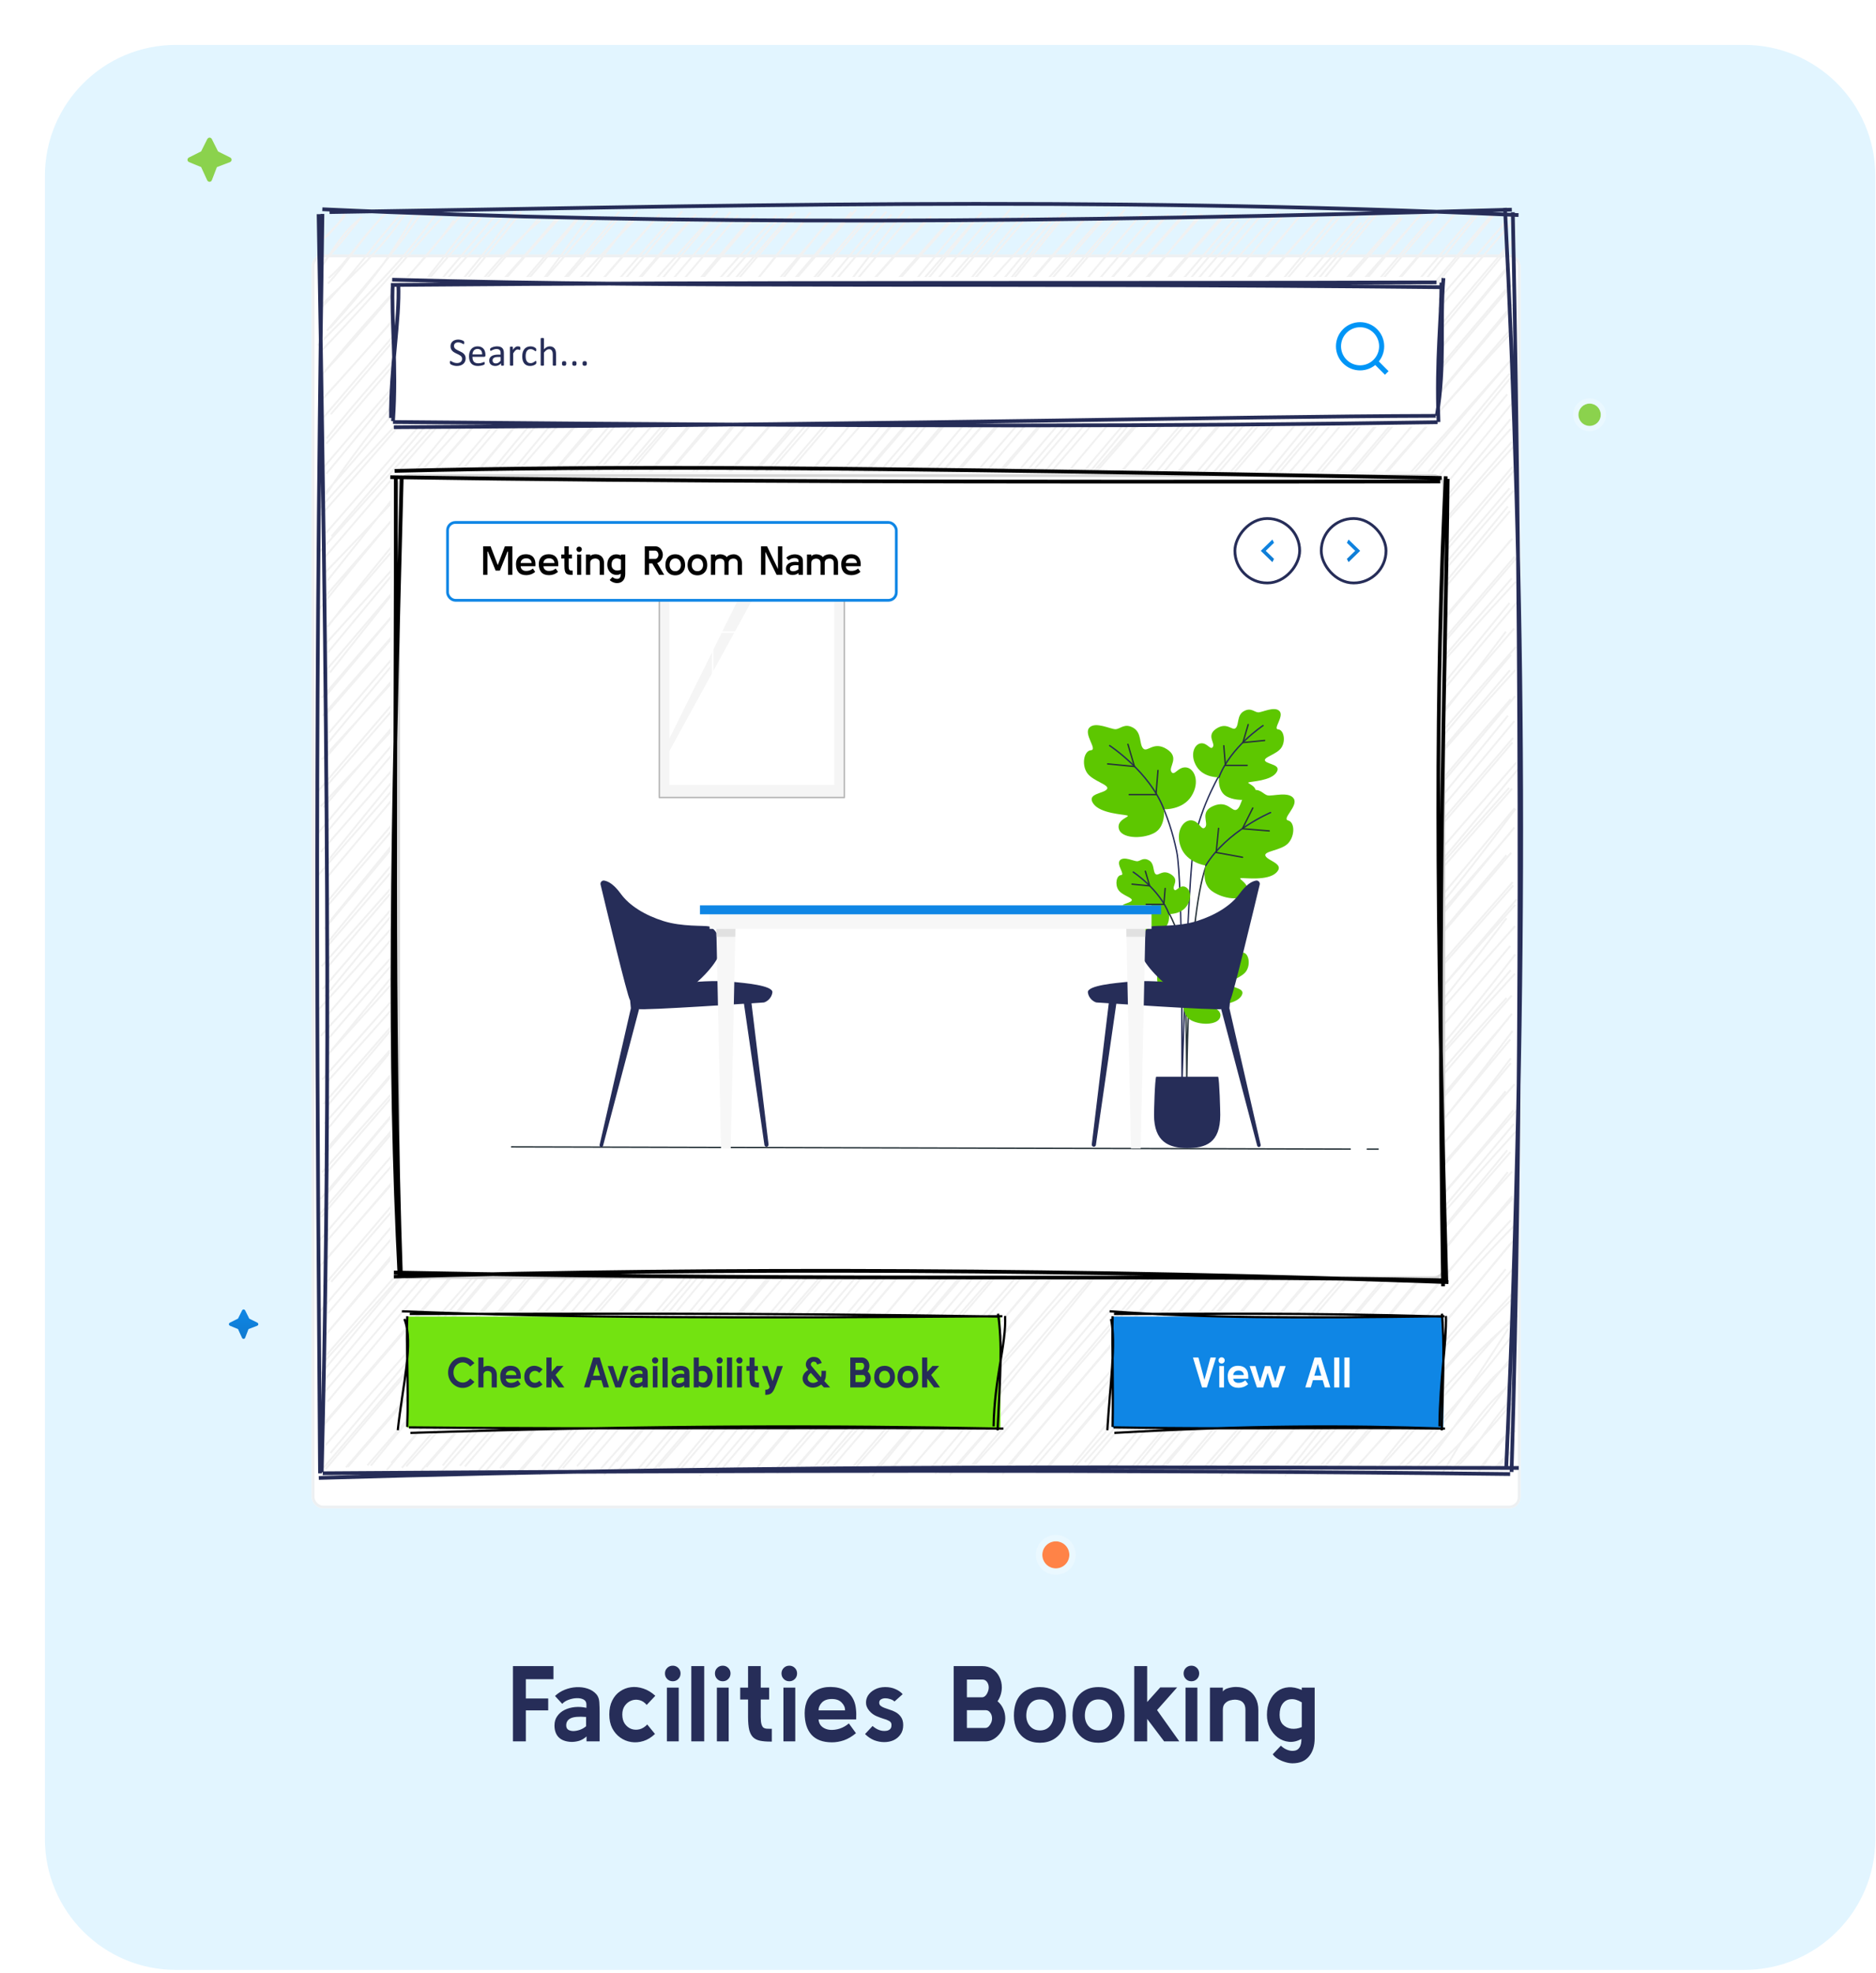 <svg width="349" height="367" viewBox="0 0 349 367" fill="none" xmlns="http://www.w3.org/2000/svg">
<g filter="url(#filter0_d_1996_1326)">
<path d="M0 24.368C0 10.91 10.91 0 24.368 0H316.153C329.611 0 340.521 10.91 340.521 24.368V333.706C340.521 347.164 329.611 358.074 316.153 358.074H24.368C10.91 358.074 0 347.164 0 333.706V24.368Z" fill="#E2F5FF"/>
</g>
<g filter="url(#filter1_d_1996_1326)">
<rect x="57.99" y="40.383" width="224.882" height="233.237" rx="2.089" fill="white"/>
<rect x="58.248" y="40.641" width="224.366" height="232.721" rx="1.831" stroke="#EDF0F2" stroke-width="0.515"/>
</g>
<path d="M60.372 40.035C60.361 40.048 60.351 40.061 60.326 40.085M60.368 40.034C60.353 40.053 60.343 40.068 60.33 40.081M64.183 39.535C63.148 41.668 62.487 42.037 60.833 43.94M64.187 40.106C63.26 41.422 62.011 42.461 60.237 44.411M67.206 40.494C64.141 42.806 62.371 45.788 60.09 49.265M67.26 40.381C65.296 42.696 64.045 44.599 60.417 48.495M72.462 39.019C66.621 44.727 65.089 48.316 61.139 51.729M71.248 40.177C67.348 44.284 63.816 49.836 61.012 52.748M75.646 39.29C72.001 45.109 67.264 49.713 60.003 56.502M74.664 39.649C69.778 45.176 65.379 51.53 59.75 57.27M77.296 39.447C73.46 46.63 69.39 52.209 61.396 61.031M78.124 39.931C74.606 45.34 69.655 51.198 60.824 61.508M81.61 39.052C76.138 47.031 71.984 51.297 59.09 64.267M82.314 40.412C77.019 45.875 72.204 52.296 59.976 65.064M84.422 40.998C79.613 48.29 71.471 55.462 59.928 69.71M85.802 39.962C75.933 51.277 67.725 61.351 60.291 69.246M88.825 39.673C83.024 47.038 77.794 54.841 60.154 74.068M89.525 40.629C78.266 53.617 67.018 66.733 59.711 74.554M93.263 40.643C83.023 51.787 75.258 60.966 61.54 77.059M92.406 39.753C84.273 49.477 75.951 59.261 60.194 77.647M96.155 39.014C84.367 55.408 71.256 68.284 60.766 81.549M96.979 39.426C88.689 50.135 80.362 59.456 60.721 82.53M100.529 41.022C90.004 49.755 83.063 61.311 60.715 88.135M100.136 40.705C90.975 51.412 81.338 62.246 60.213 86.934M103.722 40.413C90.254 56.573 73.865 72.178 60.664 91.969M104.03 40.635C86.427 59.789 70.506 80.826 60.512 91.662M108.051 40.087C95.02 56.771 78.712 73.062 59.513 94.549M107.532 40.414C92.301 58.382 75.603 77.742 59.71 95.857M109.809 40.012C99.494 54.498 89.448 67.486 61.689 99.765M111.622 40.042C98.288 55.254 85.641 70.711 60.62 99.176M115.225 39.365C101.563 56.514 84.453 74.799 59.254 102.858M115.402 40.218C99.777 58.349 84.736 75.222 60.44 103.638M118.586 39.196C99.998 64.542 80.181 86.155 60.072 106.943M118.408 40.502C99.742 59.912 81.932 81.451 60.935 107.994M122.764 39.822C100.225 65.784 76.908 91.033 59.36 113.304M122.43 40.111C107.994 56.661 94.748 71.677 59.985 111.555M126.925 39.279C108.707 61.005 90.454 82.272 61.169 116.194M125.07 40.572C99.789 69.468 73.129 100.66 60.935 116.619M128.894 40.378C110.104 60.844 94.424 82.544 60.531 119.815M129.49 39.861C110.167 61.672 92.15 83.918 60.951 121.423M133.508 39.236C110.539 64.04 90.263 88.511 61.384 125.095M132.405 40.707C116.884 59.754 99.25 79.408 60.131 125.315M137.289 40.021C109.564 73.026 80.079 106.024 59.873 129.805M135.908 39.436C112.491 66.39 90.125 94.207 60.393 129.711M139.923 40.96C113.13 72.434 84.434 105.329 60.457 133.084M140.316 39.958C119.862 64.001 99.096 88.683 60.005 133.154M145.151 40.429C124.974 63.447 105.797 83.89 61.153 136.362M144.412 40.056C126.519 59.779 108.589 80.588 60.944 138.246M147.979 39.452C124.141 66.987 101.404 96.249 59.849 141.291M147.371 39.562C124.119 66.217 102.713 92.123 60.278 141.314M149.959 40.776C133.107 61.999 113.84 83.056 59.206 147.133M150.752 39.515C130.733 65.003 110.108 89.709 60.858 146.038M153.902 41.299C129.194 72.974 100.495 106.826 59.652 150.004M154.658 40.692C125.636 74.051 95.354 109.155 60.187 150.197M159.28 38.971C132.306 70.25 106.483 98.341 59.172 154.957M158.379 39.429C122.204 81.912 87.03 123.606 60.596 155.012M162.95 38.922C126.145 81.526 88.963 125.458 60.882 160.26M161.292 40.066C138.752 66.444 115.682 94.392 59.676 158.486M165.862 39.908C137.35 73.386 110.893 103.529 59.008 163.002M164.894 39.352C125.265 87.154 85.095 134.12 60.644 163.432M168.284 39.019C143.582 71.969 117.56 102.292 61.123 168.303M169.299 40.198C137.115 78.794 102.626 117.756 60.689 167.959M173.188 40.213C138.533 78.216 106.323 117.991 60.374 172.786M172.569 40.563C133.761 84.341 94.964 130.002 60.626 172.285M176.933 41.129C132.795 90.526 89.453 140.322 60.594 175.762M176.951 40.718C134.424 88.324 93.563 138.3 60.777 176.183M181.151 41.15C142.655 85.424 102.671 131.718 59.853 179.731M179.758 40.707C135.904 93.947 88.641 147.248 60.872 179.965M182.617 39.512C150.86 79.462 114.96 118.453 60.508 185.355M184.308 40.422C154.52 75.078 124.58 108.727 60.017 184M187.912 38.98C135.689 99.296 85.577 159.171 59 188.078M187.673 40.175C152.92 80.588 119.07 119.664 60.666 189.132M190.486 39.75C155.94 82.175 122.868 121.483 61.195 193.068M191.41 39.986C141.665 98.373 91.862 157.438 59.672 192.703M195.535 41.195C160.987 83.205 124.855 125.671 61.281 195.86M195.18 40.25C155.658 83.375 118.333 126.125 60.718 196.555M198.364 39.68C170.251 74.882 139.377 110.913 59.957 200.816M197.836 39.58C146.255 104.212 91.501 167.143 60.993 201.096M201.683 40.727C165.487 82.345 129.123 124.317 60.715 205.916M202.188 40.331C151.159 99.111 101.99 157.808 60.171 205.371M206.398 39.443C157.662 95.566 110.549 153.309 60.328 209.039M204.982 40.515C149.127 103.564 94.475 168.481 60.964 209.997M209.266 38.992C173.341 80.577 141.613 120.411 61.072 213.364M208.978 40.021C168.642 87.331 128.049 135.292 60.325 214.784M213.969 40.819C153.354 111.969 92.03 181.855 59.904 218.094M212.521 39.581C158.895 103.289 105.149 166.937 60.233 218.748M217.352 39.87C169.602 93.475 122.458 148.982 59.599 223.059M216.909 40.089C157.529 107.907 99.518 175.328 60.742 222.168M220.717 39.25C185.605 78.814 152.393 117.712 59.037 226.398M220.65 39.781C178.881 85.545 138.302 133.138 59.738 226.42M223.687 39.875C180.426 88.372 137.029 139.988 59.072 231.169M223.326 39.764C179.448 93.363 133.761 146.332 60.444 231.258M228.308 39.613C184.495 88.231 143.194 140.114 59.251 235.842M227.309 40.251C176.017 98.298 126.138 157.868 60.305 234.749M230.374 41.302C192.809 85.604 154.383 130.812 61.612 238.458M230.471 39.804C188.758 88.432 147.096 136.869 60.079 239.344M233.196 39.908C179.279 102.167 123.403 168.461 59.543 243.935M234.58 40.052C194.927 87.405 156.004 132.815 60.999 244.309M237.882 39.324C177.593 107.287 119.67 177.351 60.654 248.229M238.704 40.123C188.665 100.613 137.411 158.911 60.924 247.904M242.525 39.248C181.702 114.324 120.014 186.536 60.106 253.538M241.542 40.504C179.583 113.894 118.374 185.958 60.782 252.023M244.845 41.102C176.226 117.843 110.854 193.695 59.152 256.205M245.345 40.6C181.087 113.256 118.705 186.499 60.053 257.104M248.797 39.537C202.82 96.346 154.818 148.628 59.155 260.389M249.087 40.532C183.69 117.385 117.444 192.631 60.932 260.734M253.281 41.414C183.06 121.475 114.394 202.595 59.552 265.894M253.104 39.635C176.684 129.843 101.217 217.125 59.746 265.398M255.041 40.12C201.112 104.86 147.491 167.643 61.473 270.292M256.257 39.692C201.977 106.073 146.991 170.518 60.54 268.848M260.814 40.611C214.091 93.425 166.033 148.651 60.567 273.299M260.498 40.374C210.996 96.679 162.406 153.345 60.222 273.004M264.797 39.378C216.264 93.88 171.784 149.183 64.367 272.949M263.653 40.627C203.879 112.239 144.085 181.993 64.703 272.853M265.821 41.09C195.833 123.165 123.277 206.276 68.991 272.635M267.368 39.952C201.347 117.835 135.121 195.79 68.367 272.576M270.567 39.922C209.769 111.084 148.23 183.341 72.812 272.155M270.427 40.051C219.25 98.67 167.405 158.604 71.918 273.485M274.711 40.141C209.219 122.236 141.136 200.426 75.565 272.772M274.07 40.196C206.59 119.219 140.541 197.41 74.76 273.042M278.185 39.665C215.152 115.729 151.133 191.766 78.308 273.657M277.673 39.732C201.624 130.538 124.12 221.676 79.316 272.863M281.613 40.901C229.415 102.491 176.864 166.917 81.461 274.573M281.259 39.929C213.308 118.624 145.314 197.365 82.352 272.607M281.815 44.158C241.334 91.895 202.844 139.037 85.556 272.658M281.802 44.77C242.942 91.924 201.294 140.339 86.504 272.79M280.35 50.077C210.519 134.31 134.106 221.834 89.595 274.54M280.971 48.983C213.383 130.418 143.246 212.871 89.091 273.494M280.152 53.818C227.91 115.304 176.186 175.92 93.497 273.019M281.767 52.445C238.62 103.526 195.83 153.666 93.013 273.142M281.405 56.64C216.357 134.949 151.876 213.244 95.811 274.442M281.343 57.238C240.201 106.044 197.131 155.21 96.913 273.732M281.418 61.582C238.504 108.026 199.403 156.612 100.301 274.387M281.303 60.926C210.682 142.703 140.951 223.071 100.781 272.766M282.276 65.63C245.825 106.608 209.047 146.597 103.485 273.831M281.629 66.342C229.32 127.27 177.603 188.87 104.707 273.117M282.048 69.037C243.623 116.147 205.053 158.454 107.347 272.745M280.812 69.518C214.236 150.274 147.123 228.506 108.133 273.896M280.391 73.35C237.583 124.922 194.87 174.708 112.348 274.407M281.438 74.855C229.313 139.066 174.339 203.168 111.746 273.25M281.052 79.776C224.354 142.958 168.319 207.478 114.694 271.894M281.013 77.974C228.14 141.889 172.939 205.635 114.793 273.853M281.242 82.183C238.973 131.307 197.772 181.806 119.319 273.982M282.058 82.543C246.16 121.895 213.592 161.515 118.68 273.309M281.992 87.138C229.496 149.49 173.393 213.138 121.354 273.673M281.366 86.835C225.476 153.393 167.227 221.625 122.495 272.892M280.84 90.826C222.064 159.495 166.177 224.885 125.659 273.461M281.588 91.242C247.256 130.72 213.828 171.234 126.366 273.566M280.505 94.199C241.586 141.996 201.514 186.394 130.17 274.521M280.906 95.074C246.628 135.558 211.683 176.283 128.833 273.075M281.024 100.505C239.655 150.215 196.04 200.976 133.226 274.493M281.335 100.211C230.711 158.752 178.879 219.346 132.81 273.412M282.739 103.093C245.134 147.065 207.833 189.306 137.62 272.064M281.796 103.531C223.41 171.801 165.484 238.969 137.039 273.095M281.239 107.586C229.561 167.22 181.668 225.193 141.373 271.932M281.992 108.205C249.392 143.611 217.747 181.352 140.146 273.853M282.529 111.65C245.209 155.938 209.991 199.549 144.516 274.171M280.83 112.166C242.034 160.002 200.65 208.268 144.369 273.345M280.155 117.491C250.557 156.851 217.285 193.696 148.234 272.752M281.677 116.913C230.875 175.722 181.704 234.103 147.971 273.34M281.097 121.811C235.385 176.454 187.308 232.56 152.273 273.348M282.037 120.303C237.074 171.844 192.778 223.26 150.898 273.564M281.897 124.646C252.591 156.718 225.705 192.069 153.871 272.219M280.902 124.678C248.429 162.605 216.215 201.646 154.924 272.812M281.029 130.078C251.874 163.778 225.941 197.246 158.892 273.312M281.903 129.481C252.479 164.729 221.983 199.104 158.088 273.511M280.529 133.124C242.448 179.985 202.607 225.869 162.294 274.595M281.714 134.134C254.457 167.135 226.904 198.293 162.413 273.756M281.378 138.102C245.076 180.773 205.646 224.153 166.136 273.063M281.486 137.266C247.027 177.391 213.833 215.912 165.982 273.035M282.775 142.642C251.291 180.726 219.019 217.311 169.834 272.67M282.108 141.831C254.076 174.062 225.773 206.955 169.18 273.513M280.738 146.566C246.361 185.073 214.466 223.989 173.976 274.225M281.302 146.689C252.851 178.931 224.909 211.796 172.648 273.68M281.937 150.439C261.718 177.852 239.147 201.763 176.682 274.347M281.759 150.349C241.983 198.439 201.846 245.404 176.705 273.916M281.722 153.934C244.297 199.148 206.35 244.975 180.948 272.88M280.84 155.065C243.471 197.922 206.884 241.293 180.598 272.813M280.262 159.075C257.429 185.859 236.848 213.017 184.051 273.054M281.144 158.622C250.64 194.406 220.877 229.024 183.65 273.636M281.518 164.704C251.554 198.77 219.916 233.735 186.447 274.308M281.419 164.089C248.232 201.862 214.301 241.61 187.323 272.82M282.161 167.278C249.603 205.565 219.964 241.315 191.756 273.68M281.877 168.32C247.88 206.507 214.958 245.345 190.883 273.427M280.259 170.809C256.568 202.115 231.588 229.294 194.529 273.248M281.851 172.267C248.778 209.462 217.852 246.217 195.316 272.595M281.897 177.531C266.064 198.083 248.543 217.62 198.864 274.149M280.942 175.963C264.314 196.215 246.675 214.86 198.812 273.489M281.842 181.105C262.922 201.719 246.355 221.512 201.811 271.957M281.041 180.464C251.076 216.157 219.99 251.554 202.074 273.019M280.283 185.64C264.212 203.122 247.669 223.842 206.496 274.079M281.222 185.184C261.063 208.272 240.354 233.149 205.061 273.907M280.609 189.46C261.931 211.15 243.366 233.41 210.257 274.2M281.274 188.555C267.679 205.753 252.017 223.417 209.814 273.717M281.391 191.767C255.824 225.703 226.943 257.049 212.154 273.632M280.954 193.36C258.777 220.162 234.95 247.7 213.326 273.91M281.065 196.866C261.585 222.878 239.642 245.247 217.051 272.396M281.065 197.76C264.147 218.173 246.322 239.128 215.917 273.075M280.098 202.994C269.05 216.522 253.916 231.942 218.952 273.874M281.754 201.688C258.462 228.309 234.534 256.587 219.646 273.711M282.246 206.46C263.244 228.149 244.282 250.114 223.73 273.267M281.548 206.53C270.341 220.287 257.826 234.342 224.158 273.904M281.629 209.069C259.612 235.435 237.003 261.904 227.155 274.568M282.036 210.449C261.359 233.242 242.023 256.99 227.797 273.281M280.405 213.962C263.184 234.764 246.405 255.802 232.406 271.921M281.006 214.304C266.842 230.536 251.694 248.437 231.05 272.767M280.505 218.041C267.985 233.656 253.264 251.177 234.269 273.314M281.292 217.945C268.431 231.999 256.817 246.619 234.454 273.435M281.345 222.502C265.396 241.185 251.579 258.465 239.03 274.582M281.443 222.915C268.851 236.879 257.088 250.886 238.653 273.138M281.058 227.005C270.826 237.89 261.806 249.506 240.981 273.25M281.937 227.772C272.336 237.284 263.687 248.514 242.453 272.789M280.949 231.393C267.254 247.841 254.861 263.381 245.037 274.345M281.484 230.834C272.863 241.282 264.605 250.958 245.322 273.023M280.107 236.083C269.953 248.782 256.586 262.939 248.815 272.881M281.815 235.596C274.281 244.508 267.482 251.926 248.553 273.285M281.942 241.089C276.356 246.125 268.955 254.781 253.23 271.896M281.577 240.393C271.635 251.198 262.178 261.831 252.406 272.877M282.439 244.71C276.504 249.635 269.078 256.924 255.62 273.944M282.021 244.719C276.287 250.144 270.397 258.266 256.551 273.237M280.577 247.162C273.443 258.513 266.361 268.162 261.346 272.832M281.846 247.649C276.482 255.14 270.775 261.422 259.584 273.461M281.137 253.404C275.41 257.352 271.972 264.227 263.757 274.201M280.795 252.971C276.132 258.695 272.05 264.17 263.748 272.814M281.707 257.032C277.007 260.402 273.302 265.461 268.258 274.202M281.105 256.693C277.133 262.679 272.129 268.39 266.803 273.048M281.324 260.037C276.626 265.239 274.309 270.235 269.919 273.846M281.195 261.034C277.897 265.258 273.553 269.586 270.527 272.827M281.984 266.165C278.835 266.936 278.045 270.015 275.114 273.761M281.26 265.394C279.557 268.244 276.63 271.398 274.949 273.507M281.216 269.9C280.299 270.677 279.321 271.681 277.985 273.153M281.585 269.601C280.351 270.681 279.676 271.72 278.393 273.384" stroke="#F1F1F1" stroke-width="0.348"/>
<path d="M61.311 39.45C131.262 38.379 201.273 36.367 282.495 40.005M59.967 38.925C126.58 41.98 194.532 41.461 281.249 39.001M279.978 38.662C283.559 110.109 284.342 177.838 280.218 272.844M281.435 39.477C283.166 124.336 283.121 210.917 281.199 273.808M282.536 273.063C214.685 273.051 148.367 272.291 59.307 274.922M280.937 274.198C208.65 273.331 134.959 273.533 60.038 274.048M59.851 273.865C61.252 215.689 61.383 159.614 59.272 39.84M59.533 274.073C59.122 210.626 58.383 147.032 59.983 39.792" stroke="#262D58" stroke-width="0.696"/>
<rect x="73.305" y="51.52" width="194.248" height="27.849" rx="2.089" fill="white"/>
<g clip-path="url(#clip0_1996_1326)">
<path d="M257.982 69.374L255.863 67.251L257.982 69.374ZM257.037 64.413C257.037 65.478 256.614 66.499 255.861 67.253C255.108 68.006 254.086 68.429 253.021 68.429C251.956 68.429 250.934 68.006 250.181 67.253C249.428 66.499 249.005 65.478 249.005 64.413C249.005 63.347 249.428 62.326 250.181 61.573C250.934 60.82 251.956 60.397 253.021 60.397C254.086 60.397 255.108 60.82 255.861 61.573C256.614 62.326 257.037 63.347 257.037 64.413V64.413Z" stroke="#0095F6" stroke-width="0.945" stroke-linecap="round"/>
</g>
<path d="M72.954 52.029C129.698 53.596 183.454 52.527 268.539 53.431M72.707 53.011C140.32 52.419 208.808 52.735 267.244 52.526M268.531 51.728C267.83 60.229 268.908 67.81 267.292 77.35M268.147 52.564C268.187 59.636 267.172 66.303 267.61 78.507M267.103 77.352C225.646 77.48 183.175 78.857 73.267 79.47M267.431 78.538C218.982 79.307 170.799 79.387 73.106 78.497M72.736 77.739C72.646 68.526 74.382 59.457 74.11 52.909M73.111 78.344C73.841 68.082 72.725 59.011 73.076 52.732" stroke="#262D58" stroke-width="0.696"/>
<path d="M86.63 66.668C86.63 66.892 86.588 67.091 86.505 67.266C86.423 67.441 86.309 67.59 86.161 67.713C86.016 67.833 85.844 67.924 85.644 67.986C85.448 68.047 85.235 68.078 85.006 68.078C84.846 68.078 84.697 68.064 84.559 68.037C84.424 68.01 84.302 67.977 84.194 67.938C84.088 67.898 83.998 67.858 83.924 67.816C83.853 67.774 83.802 67.738 83.773 67.709C83.746 67.679 83.725 67.642 83.71 67.598C83.698 67.551 83.692 67.49 83.692 67.413C83.692 67.359 83.694 67.315 83.699 67.281C83.704 67.244 83.712 67.214 83.721 67.192C83.731 67.17 83.743 67.155 83.758 67.148C83.773 67.138 83.79 67.133 83.81 67.133C83.844 67.133 83.892 67.154 83.954 67.196C84.018 67.237 84.099 67.283 84.198 67.332C84.296 67.382 84.414 67.428 84.552 67.473C84.692 67.514 84.853 67.535 85.035 67.535C85.173 67.535 85.299 67.517 85.412 67.48C85.528 67.443 85.626 67.391 85.707 67.325C85.791 67.256 85.855 67.172 85.899 67.074C85.944 66.975 85.966 66.864 85.966 66.738C85.966 66.603 85.935 66.487 85.873 66.391C85.812 66.295 85.731 66.211 85.63 66.14C85.529 66.066 85.413 66 85.283 65.941C85.155 65.879 85.023 65.818 84.888 65.756C84.752 65.692 84.621 65.622 84.493 65.546C84.365 65.469 84.25 65.38 84.15 65.276C84.049 65.173 83.966 65.052 83.902 64.914C83.841 64.774 83.81 64.607 83.81 64.412C83.81 64.213 83.846 64.036 83.917 63.881C83.991 63.723 84.092 63.592 84.22 63.486C84.35 63.38 84.504 63.3 84.681 63.246C84.861 63.189 85.054 63.161 85.261 63.161C85.366 63.161 85.472 63.171 85.578 63.191C85.686 63.208 85.787 63.232 85.881 63.264C85.977 63.294 86.062 63.328 86.135 63.368C86.209 63.405 86.257 63.435 86.279 63.46C86.304 63.482 86.32 63.501 86.327 63.515C86.335 63.528 86.341 63.545 86.346 63.567C86.351 63.587 86.355 63.611 86.357 63.641C86.359 63.67 86.361 63.709 86.361 63.755C86.361 63.8 86.358 63.839 86.353 63.873C86.351 63.908 86.346 63.938 86.338 63.962C86.331 63.984 86.32 64.001 86.305 64.014C86.293 64.024 86.278 64.028 86.261 64.028C86.234 64.028 86.191 64.011 86.132 63.977C86.075 63.942 86.005 63.904 85.921 63.862C85.838 63.818 85.738 63.779 85.622 63.744C85.509 63.707 85.381 63.689 85.239 63.689C85.106 63.689 84.99 63.707 84.891 63.744C84.793 63.779 84.712 63.825 84.648 63.885C84.584 63.944 84.536 64.014 84.504 64.095C84.472 64.176 84.456 64.262 84.456 64.353C84.456 64.486 84.487 64.601 84.548 64.697C84.61 64.793 84.691 64.877 84.792 64.951C84.895 65.025 85.012 65.093 85.142 65.154C85.273 65.216 85.406 65.279 85.541 65.343C85.677 65.404 85.809 65.473 85.94 65.549C86.07 65.623 86.186 65.712 86.287 65.815C86.39 65.916 86.473 66.037 86.534 66.177C86.598 66.315 86.63 66.478 86.63 66.668ZM90.307 66.111C90.307 66.206 90.282 66.275 90.233 66.317C90.186 66.356 90.132 66.376 90.07 66.376H87.892C87.892 66.561 87.911 66.727 87.948 66.875C87.985 67.022 88.046 67.149 88.132 67.255C88.219 67.361 88.331 67.442 88.468 67.498C88.606 67.555 88.775 67.583 88.974 67.583C89.132 67.583 89.272 67.571 89.395 67.546C89.518 67.519 89.624 67.49 89.712 67.458C89.803 67.426 89.877 67.397 89.934 67.373C89.993 67.346 90.037 67.332 90.067 67.332C90.084 67.332 90.099 67.337 90.111 67.347C90.126 67.354 90.137 67.367 90.144 67.384C90.152 67.401 90.157 67.426 90.159 67.458C90.164 67.487 90.166 67.524 90.166 67.569C90.166 67.6 90.165 67.629 90.163 67.653C90.16 67.676 90.157 67.697 90.152 67.716C90.149 67.733 90.143 67.749 90.133 67.764C90.126 67.779 90.115 67.794 90.1 67.808C90.088 67.821 90.048 67.843 89.982 67.875C89.915 67.904 89.829 67.934 89.724 67.963C89.618 67.993 89.495 68.019 89.354 68.041C89.216 68.066 89.069 68.078 88.911 68.078C88.638 68.078 88.398 68.04 88.192 67.963C87.987 67.887 87.815 67.774 87.675 67.624C87.534 67.474 87.429 67.285 87.357 67.059C87.286 66.833 87.25 66.569 87.25 66.269C87.25 65.984 87.287 65.728 87.361 65.501C87.435 65.272 87.541 65.079 87.678 64.922C87.819 64.762 87.987 64.64 88.184 64.556C88.381 64.47 88.601 64.427 88.845 64.427C89.106 64.427 89.327 64.469 89.509 64.553C89.694 64.636 89.845 64.75 89.963 64.892C90.082 65.033 90.168 65.199 90.222 65.391C90.278 65.58 90.307 65.783 90.307 66V66.111ZM89.694 65.93C89.701 65.61 89.63 65.359 89.48 65.177C89.332 64.994 89.112 64.903 88.819 64.903C88.669 64.903 88.537 64.932 88.424 64.988C88.311 65.045 88.216 65.12 88.14 65.213C88.064 65.307 88.004 65.416 87.963 65.542C87.921 65.665 87.897 65.794 87.892 65.93H89.694ZM93.74 67.919C93.74 67.949 93.73 67.971 93.71 67.986C93.691 68 93.663 68.011 93.629 68.019C93.594 68.026 93.544 68.03 93.478 68.03C93.414 68.03 93.362 68.026 93.323 68.019C93.286 68.011 93.259 68 93.241 67.986C93.224 67.971 93.216 67.949 93.216 67.919V67.587C93.07 67.742 92.908 67.863 92.728 67.949C92.551 68.035 92.363 68.078 92.163 68.078C91.989 68.078 91.83 68.055 91.687 68.008C91.547 67.963 91.426 67.898 91.326 67.812C91.227 67.726 91.15 67.62 91.093 67.495C91.039 67.369 91.012 67.227 91.012 67.067C91.012 66.879 91.05 66.717 91.126 66.579C91.203 66.441 91.312 66.327 91.455 66.236C91.597 66.145 91.772 66.077 91.979 66.033C92.186 65.986 92.418 65.963 92.677 65.963H93.134V65.704C93.134 65.576 93.121 65.463 93.094 65.365C93.067 65.266 93.022 65.185 92.961 65.121C92.902 65.055 92.824 65.005 92.728 64.974C92.632 64.939 92.514 64.922 92.374 64.922C92.224 64.922 92.088 64.94 91.968 64.977C91.85 65.012 91.745 65.051 91.654 65.095C91.566 65.137 91.49 65.177 91.429 65.213C91.37 65.248 91.326 65.265 91.296 65.265C91.276 65.265 91.259 65.26 91.244 65.25C91.23 65.24 91.216 65.226 91.204 65.206C91.194 65.186 91.186 65.162 91.182 65.132C91.177 65.1 91.174 65.066 91.174 65.029C91.174 64.967 91.178 64.919 91.185 64.885C91.195 64.848 91.216 64.814 91.248 64.782C91.282 64.75 91.34 64.713 91.421 64.671C91.503 64.626 91.596 64.587 91.702 64.553C91.808 64.516 91.924 64.486 92.049 64.464C92.174 64.439 92.301 64.427 92.429 64.427C92.668 64.427 92.871 64.454 93.038 64.508C93.206 64.562 93.341 64.642 93.444 64.748C93.548 64.852 93.623 64.981 93.669 65.136C93.716 65.291 93.74 65.472 93.74 65.679V67.919ZM93.134 66.402H92.614C92.447 66.402 92.301 66.417 92.178 66.446C92.055 66.473 91.953 66.515 91.872 66.572C91.791 66.626 91.73 66.692 91.691 66.771C91.654 66.847 91.636 66.936 91.636 67.037C91.636 67.209 91.69 67.347 91.798 67.45C91.909 67.551 92.063 67.602 92.259 67.602C92.419 67.602 92.567 67.561 92.702 67.48C92.84 67.399 92.984 67.275 93.134 67.107V66.402ZM96.803 64.811C96.803 64.865 96.802 64.911 96.8 64.948C96.797 64.985 96.792 65.014 96.785 65.036C96.778 65.056 96.768 65.072 96.755 65.084C96.746 65.094 96.731 65.099 96.711 65.099C96.692 65.099 96.667 65.094 96.637 65.084C96.61 65.072 96.578 65.061 96.541 65.051C96.507 65.039 96.468 65.028 96.423 65.018C96.379 65.008 96.331 65.003 96.279 65.003C96.218 65.003 96.157 65.015 96.099 65.04C96.039 65.065 95.977 65.105 95.91 65.162C95.846 65.218 95.778 65.293 95.707 65.387C95.636 65.481 95.557 65.595 95.471 65.73V67.915C95.471 67.935 95.466 67.952 95.456 67.967C95.446 67.98 95.43 67.991 95.408 68C95.386 68.01 95.355 68.018 95.316 68.023C95.276 68.028 95.226 68.03 95.165 68.03C95.106 68.03 95.056 68.028 95.017 68.023C94.978 68.018 94.945 68.01 94.921 68C94.899 67.991 94.883 67.98 94.873 67.967C94.865 67.952 94.862 67.935 94.862 67.915V64.593C94.862 64.574 94.865 64.558 94.873 64.545C94.88 64.531 94.895 64.518 94.917 64.508C94.939 64.496 94.968 64.489 95.002 64.486C95.037 64.481 95.082 64.479 95.139 64.479C95.193 64.479 95.237 64.481 95.272 64.486C95.308 64.489 95.337 64.496 95.356 64.508C95.376 64.518 95.39 64.531 95.397 64.545C95.407 64.558 95.412 64.574 95.412 64.593V65.077C95.503 64.944 95.588 64.836 95.667 64.752C95.748 64.668 95.824 64.603 95.895 64.556C95.967 64.507 96.037 64.474 96.106 64.457C96.177 64.437 96.249 64.427 96.32 64.427C96.352 64.427 96.388 64.43 96.427 64.435C96.469 64.437 96.512 64.443 96.556 64.453C96.6 64.463 96.64 64.474 96.674 64.486C96.711 64.499 96.737 64.511 96.752 64.523C96.767 64.535 96.776 64.548 96.781 64.56C96.786 64.57 96.79 64.584 96.792 64.601C96.797 64.618 96.8 64.644 96.8 64.678C96.802 64.71 96.803 64.754 96.803 64.811ZM99.775 67.41C99.775 67.452 99.774 67.489 99.771 67.521C99.769 67.55 99.764 67.576 99.757 67.598C99.752 67.618 99.744 67.636 99.734 67.653C99.727 67.668 99.707 67.692 99.675 67.724C99.646 67.753 99.594 67.791 99.52 67.838C99.447 67.882 99.363 67.923 99.269 67.96C99.178 67.994 99.079 68.023 98.97 68.045C98.862 68.067 98.75 68.078 98.634 68.078C98.396 68.078 98.184 68.039 97.999 67.96C97.815 67.881 97.66 67.767 97.534 67.617C97.411 67.464 97.317 67.278 97.25 67.059C97.186 66.838 97.154 66.583 97.154 66.295C97.154 65.968 97.194 65.687 97.272 65.453C97.353 65.217 97.463 65.024 97.601 64.874C97.741 64.724 97.905 64.613 98.092 64.542C98.281 64.468 98.486 64.431 98.705 64.431C98.81 64.431 98.912 64.441 99.011 64.46C99.112 64.48 99.204 64.506 99.288 64.538C99.371 64.57 99.445 64.607 99.509 64.649C99.576 64.691 99.624 64.726 99.653 64.756C99.683 64.785 99.703 64.809 99.712 64.826C99.725 64.843 99.734 64.864 99.742 64.889C99.749 64.911 99.754 64.937 99.757 64.966C99.759 64.996 99.76 65.033 99.76 65.077C99.76 65.173 99.749 65.24 99.727 65.28C99.705 65.317 99.678 65.335 99.646 65.335C99.609 65.335 99.566 65.316 99.517 65.276C99.47 65.234 99.41 65.189 99.336 65.14C99.262 65.09 99.172 65.046 99.066 65.007C98.963 64.965 98.84 64.944 98.697 64.944C98.404 64.944 98.179 65.057 98.022 65.284C97.867 65.507 97.789 65.834 97.789 66.262C97.789 66.476 97.809 66.664 97.848 66.827C97.89 66.987 97.95 67.121 98.029 67.229C98.108 67.337 98.204 67.418 98.317 67.473C98.433 67.524 98.564 67.55 98.712 67.55C98.852 67.55 98.975 67.528 99.081 67.484C99.187 67.439 99.278 67.391 99.354 67.34C99.433 67.285 99.498 67.237 99.55 67.196C99.604 67.151 99.646 67.129 99.675 67.129C99.693 67.129 99.707 67.134 99.72 67.144C99.732 67.154 99.742 67.171 99.749 67.196C99.759 67.218 99.765 67.247 99.768 67.284C99.773 67.319 99.775 67.361 99.775 67.41ZM103.444 67.915C103.444 67.935 103.439 67.952 103.43 67.967C103.42 67.98 103.404 67.991 103.382 68C103.359 68.01 103.329 68.018 103.289 68.023C103.25 68.028 103.201 68.03 103.142 68.03C103.08 68.03 103.03 68.028 102.99 68.023C102.951 68.018 102.92 68.01 102.898 68C102.876 67.991 102.86 67.98 102.85 67.967C102.84 67.952 102.835 67.935 102.835 67.915V65.97C102.835 65.781 102.82 65.628 102.791 65.512C102.761 65.397 102.718 65.297 102.662 65.213C102.605 65.13 102.531 65.066 102.44 65.022C102.352 64.977 102.248 64.955 102.13 64.955C101.978 64.955 101.825 65.009 101.672 65.118C101.52 65.226 101.36 65.385 101.193 65.594V67.915C101.193 67.935 101.188 67.952 101.178 67.967C101.168 67.98 101.152 67.991 101.13 68C101.108 68.01 101.077 68.018 101.038 68.023C100.998 68.028 100.948 68.03 100.886 68.03C100.827 68.03 100.778 68.028 100.739 68.023C100.699 68.018 100.667 68.01 100.643 68C100.62 67.991 100.604 67.98 100.595 67.967C100.587 67.952 100.583 67.935 100.583 67.915V62.984C100.583 62.964 100.587 62.947 100.595 62.932C100.604 62.917 100.62 62.905 100.643 62.895C100.667 62.885 100.699 62.878 100.739 62.873C100.778 62.868 100.827 62.866 100.886 62.866C100.948 62.866 100.998 62.868 101.038 62.873C101.077 62.878 101.108 62.885 101.13 62.895C101.152 62.905 101.168 62.917 101.178 62.932C101.188 62.947 101.193 62.964 101.193 62.984V64.974C101.367 64.789 101.543 64.652 101.72 64.564C101.898 64.473 102.076 64.427 102.256 64.427C102.477 64.427 102.663 64.465 102.813 64.542C102.966 64.615 103.089 64.715 103.182 64.841C103.276 64.966 103.342 65.114 103.382 65.284C103.423 65.451 103.444 65.654 103.444 65.893V67.915ZM105.342 67.606C105.342 67.78 105.312 67.897 105.253 67.956C105.196 68.013 105.092 68.041 104.939 68.041C104.792 68.041 104.689 68.013 104.633 67.956C104.576 67.9 104.548 67.786 104.548 67.617C104.548 67.442 104.576 67.326 104.633 67.269C104.692 67.21 104.798 67.181 104.95 67.181C105.098 67.181 105.2 67.209 105.257 67.266C105.313 67.322 105.342 67.436 105.342 67.606ZM107.254 67.606C107.254 67.78 107.224 67.897 107.165 67.956C107.109 68.013 107.004 68.041 106.851 68.041C106.704 68.041 106.602 68.013 106.545 67.956C106.488 67.9 106.46 67.786 106.46 67.617C106.46 67.442 106.488 67.326 106.545 67.269C106.604 67.21 106.71 67.181 106.862 67.181C107.01 67.181 107.112 67.209 107.169 67.266C107.225 67.322 107.254 67.436 107.254 67.606ZM109.166 67.606C109.166 67.78 109.136 67.897 109.077 67.956C109.021 68.013 108.916 68.041 108.764 68.041C108.616 68.041 108.514 68.013 108.457 67.956C108.401 67.9 108.372 67.786 108.372 67.617C108.372 67.442 108.401 67.326 108.457 67.269C108.516 67.21 108.622 67.181 108.775 67.181C108.922 67.181 109.024 67.209 109.081 67.266C109.138 67.322 109.166 67.436 109.166 67.606Z" fill="#262D58"/>
<rect x="72.611" y="87.727" width="194.944" height="149.689" rx="2.089" fill="#F9F9F9"/>
<rect x="74.179" y="88.477" width="194.429" height="149.174" rx="1.831" fill="white" stroke="#D7D7D7" stroke-width="0.515"/>
<path d="M72.611 88.763C126.194 89.602 177.296 89.655 267.942 89.567M73.407 87.598C114.698 86.61 155.728 86.826 268.208 88.909M269.313 89.078C268.969 124.761 267.27 162.414 268.462 239.263M268.963 88.593C267.082 127.114 267.119 167.101 269.061 238.223M269.367 238.171C216.437 237.024 161.449 238.403 73.272 236.703M269.463 238.498C201.871 236.076 134.07 235.757 73.267 237.464M74.341 237.633C72.208 196.643 72.914 157.009 74.728 89.059M74.595 237.574C72.912 188.821 73.71 140.194 73.63 88.704" stroke="black" stroke-width="0.696"/>
<g clip-path="url(#clip1_1996_1326)">
<path d="M254.363 213.752L263.313 213.775" stroke="#263238" stroke-width="0.26" stroke-linecap="round" stroke-linejoin="round"/>
<path d="M95.18 213.34L251.185 213.745" stroke="#263238" stroke-width="0.26" stroke-linecap="round" stroke-linejoin="round"/>
<g opacity="0.3">
<path d="M213.533 142.064H205.92V145.251H213.533V142.064Z" stroke="black" stroke-width="0.26" stroke-linecap="round" stroke-linejoin="round"/>
</g>
<path d="M215.768 166.736C215.768 166.736 218.666 171.371 219.88 175.852C220.74 179.039 220.779 201.783 220.779 201.783C220.779 201.783 220.839 166.601 225.156 159.336" stroke="#263238" stroke-width="0.26" stroke-linecap="round" stroke-linejoin="round"/>
<path d="M227.465 143.082C227.465 143.082 223.306 149.806 222.131 156.796C220.957 163.786 219.901 201.018 219.901 201.018C219.834 197.379 220.075 164.199 218.911 158.441C218.221 155.008 217.116 151.671 215.62 148.504" stroke="#262D58" stroke-width="0.26" stroke-linecap="round" stroke-linejoin="round"/>
<path d="M216.526 150.54C216.526 150.54 220.025 150.704 221.657 148.076C223.29 145.448 222.219 142.94 220.683 142.755C219.146 142.57 218.478 144.471 217.909 143.561C217.34 142.651 219.544 140.933 217.075 139.355C214.605 137.777 213.457 140.041 212.674 139.233C211.892 138.425 212.456 136.322 210.829 135.383C209.202 134.445 208.437 135.61 207.535 135.643C206.633 135.677 203.792 134.151 202.659 135.352C201.526 136.553 204.237 139.464 202.963 139.55C201.689 139.636 201.17 142.121 202.207 143.73C203.244 145.339 206.574 145.973 205.924 146.813C205.274 147.652 202.092 147.592 203.387 149.477C204.681 151.361 209.085 151.478 209.719 151.699C210.353 151.92 207.691 152.411 208.141 154.169C208.591 155.926 212.248 156.144 214.6 155.013C216.953 153.883 216.526 150.54 216.526 150.54Z" fill="#5DC700"/>
<path d="M206.431 138.695C206.431 138.695 213.862 143.553 216.526 150.54" stroke="#262D58" stroke-width="0.26" stroke-linecap="round" stroke-linejoin="round"/>
<path d="M206.066 142.098L211.047 142.584L209.833 138.451" stroke="#263238" stroke-width="0.26" stroke-linecap="round" stroke-linejoin="round"/>
<path d="M210.075 147.811H215.058L215.422 143.314" stroke="#263238" stroke-width="0.26" stroke-linecap="round" stroke-linejoin="round"/>
<path d="M226.775 144.59C226.775 144.59 223.934 144.722 222.616 142.591C221.298 140.459 222.161 138.419 223.396 138.271C224.63 138.122 225.182 139.664 225.644 138.923C226.107 138.182 224.319 136.792 226.323 135.51C228.327 134.229 229.26 136.066 229.897 135.411C230.533 134.756 230.073 133.038 231.396 132.292C232.72 131.546 233.338 132.477 234.069 132.508C234.799 132.539 237.107 131.297 238.027 132.274C238.947 133.251 236.746 135.612 237.78 135.679C238.815 135.747 239.236 137.759 238.394 139.058C237.552 140.358 234.848 140.878 235.376 141.561C235.904 142.245 238.495 142.201 237.435 143.727C236.374 145.252 232.811 145.351 232.296 145.531C231.781 145.71 233.941 146.108 233.577 147.535C233.213 148.962 230.242 149.138 228.334 148.221C226.427 147.303 226.775 144.59 226.775 144.59Z" fill="#5DC700"/>
<path d="M234.967 134.975C234.967 134.975 228.937 138.918 226.774 144.592" stroke="#262D58" stroke-width="0.26" stroke-linecap="round" stroke-linejoin="round"/>
<path d="M235.264 137.737L231.22 138.132L232.207 134.779" stroke="#263238" stroke-width="0.26" stroke-linecap="round" stroke-linejoin="round"/>
<path d="M232.01 142.37H227.965L227.669 138.721" stroke="#263238" stroke-width="0.26" stroke-linecap="round" stroke-linejoin="round"/>
<path d="M217.483 170.025C217.483 170.025 219.786 170.131 220.862 168.403C221.938 166.674 221.231 165.024 220.22 164.899C219.209 164.774 218.77 166.03 218.401 165.419C218.031 164.808 219.477 163.688 217.849 162.648C216.222 161.608 215.466 163.1 214.951 162.567C214.437 162.035 214.808 160.644 213.735 160.033C212.661 159.422 212.16 160.181 211.564 160.207C210.969 160.233 209.1 159.225 208.354 160.017C207.608 160.81 209.394 162.723 208.554 162.781C207.715 162.838 207.374 164.473 208.055 165.533C208.736 166.594 210.933 167.012 210.504 167.563C210.075 168.114 207.98 168.083 208.835 169.318C209.69 170.552 212.586 170.636 212.994 170.781C213.402 170.927 211.658 171.249 211.954 172.408C212.251 173.568 214.658 173.708 216.207 172.965C217.756 172.221 217.483 170.025 217.483 170.025Z" fill="#5DC700"/>
<path d="M210.829 162.223C210.829 162.223 215.724 165.422 217.478 170.021" stroke="#262D58" stroke-width="0.26" stroke-linecap="round" stroke-linejoin="round"/>
<path d="M210.595 164.464L213.875 164.784L213.074 162.062" stroke="#263238" stroke-width="0.26" stroke-linecap="round" stroke-linejoin="round"/>
<path d="M213.237 168.224H216.518L216.757 165.264" stroke="#263238" stroke-width="0.26" stroke-linecap="round" stroke-linejoin="round"/>
<path d="M220.143 186.2C220.143 186.2 217.284 186.333 215.94 184.18C214.596 182.028 215.482 179.975 216.74 179.824C217.998 179.673 218.544 181.23 219.01 180.484C219.475 179.738 217.671 178.332 219.693 177.04C221.715 175.748 222.656 177.601 223.296 176.939C223.935 176.276 223.475 174.547 224.811 173.788C226.147 173.029 226.768 173.975 227.507 174.007C228.245 174.038 230.571 172.785 231.499 173.767C232.427 174.75 230.2 177.134 231.239 177.204C232.279 177.274 232.705 179.309 231.858 180.624C231.011 181.94 228.281 182.465 228.814 183.151C229.347 183.837 231.951 183.796 230.894 185.332C229.836 186.868 226.215 186.969 225.711 187.151C225.206 187.333 227.369 187.731 227.01 189.171C226.651 190.611 223.647 190.788 221.721 189.862C219.795 188.937 220.143 186.2 220.143 186.2Z" fill="#5DC700"/>
<path d="M228.406 176.496C228.406 176.496 222.321 180.473 220.141 186.197" stroke="#263238" stroke-width="0.26" stroke-linecap="round" stroke-linejoin="round"/>
<path d="M228.706 179.283L224.628 179.681L225.621 176.299" stroke="#263238" stroke-width="0.26" stroke-linecap="round" stroke-linejoin="round"/>
<path d="M225.423 183.964H221.342L221.043 180.283" stroke="#263238" stroke-width="0.26" stroke-linecap="round" stroke-linejoin="round"/>
<path d="M224.316 161C224.316 161 220.843 160.532 219.707 157.658C218.571 154.783 220.076 152.503 221.618 152.597C223.159 152.69 223.479 154.676 224.201 153.883C224.924 153.091 223.066 151.009 225.777 149.896C228.488 148.784 229.213 151.219 230.128 150.562C231.043 149.904 230.866 147.728 232.636 147.107C234.406 146.486 234.947 147.757 235.828 147.957C236.709 148.157 239.779 147.159 240.678 148.544C241.578 149.93 238.388 152.306 239.639 152.618C240.889 152.929 240.938 155.477 239.639 156.865C238.339 158.253 234.942 158.292 235.43 159.233C235.919 160.174 239.069 160.694 237.45 162.31C235.831 163.927 231.472 163.259 230.822 163.35C230.172 163.441 232.691 164.413 231.934 166.061C231.178 167.709 227.539 167.27 225.436 165.739C223.333 164.208 224.316 161 224.316 161Z" fill="#5DC700"/>
<path d="M236.367 151.154C236.367 151.154 228.187 154.604 224.316 161.003" stroke="#262D58" stroke-width="0.26" stroke-linecap="round" stroke-linejoin="round"/>
<path d="M236.117 154.566L231.129 154.152L233.063 150.303" stroke="#263238" stroke-width="0.26" stroke-linecap="round" stroke-linejoin="round"/>
<path d="M231.15 159.464L226.25 158.575L226.694 154.086" stroke="#263238" stroke-width="0.26" stroke-linecap="round" stroke-linejoin="round"/>
<path d="M215.083 200.293C214.823 200.961 214.69 206.646 214.69 207.399C214.69 212.401 217.448 213.56 220.851 213.56C224.253 213.56 227.011 212.668 227.011 207.399C227.011 206.646 226.868 200.961 226.621 200.293H215.083Z" fill="#262D58"/>
<g opacity="0.3">
<path d="M157.083 105.123H122.652V148.352H157.083V105.123Z" fill="#DCDCDC" stroke="black" stroke-width="0.26" stroke-linecap="round" stroke-linejoin="round"/>
<path d="M124.533 137.379V107.484H139.313" fill="white"/>
<path d="M142.19 107.484H155.2V145.988H124.533V139.7" fill="white"/>
<path d="M147.161 128.751V135.896H132.576V117.584H147.161V126.245" stroke="white" stroke-width="0.26" stroke-linecap="round" stroke-linejoin="round"/>
</g>
<path d="M138.288 185.922L142.208 212.986C142.221 213.078 142.267 213.163 142.338 213.224C142.409 213.285 142.499 213.319 142.593 213.319C142.647 213.319 142.702 213.307 142.752 213.285C142.802 213.262 142.846 213.229 142.883 213.188C142.919 213.147 142.946 213.099 142.963 213.047C142.979 212.994 142.984 212.939 142.977 212.885L139.751 186.179L138.288 185.922Z" fill="#262D58"/>
<path d="M128.6 182.727C128.6 182.727 132.814 182.259 136.622 182.667C138.223 182.839 143.871 183.281 143.689 184.609C143.507 185.937 142.304 186.478 142.062 186.478C141.82 186.478 119.264 188.037 118.902 187.684C118.541 187.33 118.18 186.478 118.419 185.994C118.658 185.511 128.6 182.727 128.6 182.727Z" fill="#262D58"/>
<path d="M112.407 163.8C112.308 163.785 112.207 163.794 112.113 163.828C112.019 163.861 111.935 163.917 111.868 163.991C111.8 164.065 111.753 164.154 111.728 164.251C111.704 164.348 111.704 164.449 111.728 164.546C112.635 168.356 116.755 185.548 117.187 185.988C117.683 186.481 119.763 187.472 120.654 187.373C121.546 187.274 125.902 185.889 129.073 183.214C132.244 180.539 134.321 177.667 134.124 175.884C133.926 174.101 132.824 172.518 131.847 172.32C130.869 172.123 126.893 172.419 123.428 171.33C119.963 170.241 117.088 168.458 115.505 166.28C114.322 164.655 113.303 163.958 112.407 163.8Z" fill="#262D58"/>
<path d="M116.404 177.392L117.363 187.547L111.549 212.948C111.536 212.997 111.535 213.049 111.545 213.099C111.555 213.148 111.577 213.195 111.608 213.236C111.639 213.276 111.679 213.309 111.724 213.331C111.77 213.354 111.82 213.366 111.871 213.366V213.366C111.944 213.366 112.016 213.342 112.074 213.298C112.132 213.253 112.174 213.19 112.193 213.119L118.902 187.675L122.281 187.547V186.859L118.84 186.599L116.914 177.296C116.903 177.242 116.876 177.193 116.836 177.155C116.795 177.118 116.744 177.094 116.69 177.088V177.088C116.65 177.083 116.609 177.088 116.571 177.102C116.533 177.116 116.498 177.138 116.471 177.168C116.443 177.197 116.422 177.233 116.411 177.272C116.399 177.311 116.397 177.352 116.404 177.392Z" fill="#262D58"/>
<path d="M207.786 185.922L203.874 212.986C203.861 213.078 203.815 213.162 203.745 213.223C203.675 213.285 203.585 213.318 203.492 213.319V213.319C203.437 213.319 203.382 213.308 203.332 213.285C203.282 213.263 203.237 213.23 203.2 213.189C203.163 213.148 203.136 213.1 203.119 213.047C203.103 212.995 203.098 212.939 203.104 212.885L206.322 186.179L207.786 185.922Z" fill="#262D58"/>
<path d="M217.472 182.727C217.472 182.727 213.259 182.259 209.451 182.667C207.85 182.839 202.201 183.281 202.383 184.609C202.565 185.937 203.771 186.478 204.01 186.478C204.25 186.478 226.809 188.037 227.17 187.684C227.532 187.33 227.895 186.478 227.654 185.994C227.412 185.511 217.472 182.727 217.472 182.727Z" fill="#262D58"/>
<path d="M233.668 163.8C233.767 163.785 233.868 163.795 233.962 163.828C234.056 163.861 234.14 163.917 234.207 163.991C234.275 164.065 234.323 164.154 234.348 164.251C234.372 164.347 234.373 164.449 234.349 164.546C233.439 168.356 229.319 185.548 228.89 185.987C228.394 186.481 226.315 187.472 225.423 187.373C224.531 187.274 220.175 185.889 217.006 183.214C213.838 180.539 211.756 177.667 211.953 175.884C212.151 174.101 213.253 172.518 214.233 172.32C215.213 172.123 219.185 172.419 222.65 171.33C226.114 170.241 228.989 168.458 230.575 166.279C231.752 164.655 232.774 163.958 233.668 163.8Z" fill="#262D58"/>
<path d="M229.671 177.391L228.709 187.547L234.524 212.947C234.536 212.997 234.537 213.048 234.527 213.098C234.517 213.148 234.495 213.195 234.464 213.235C234.433 213.275 234.394 213.308 234.348 213.331C234.302 213.353 234.252 213.365 234.201 213.366V213.366C234.128 213.366 234.056 213.342 233.998 213.297C233.94 213.252 233.898 213.19 233.879 213.119L227.17 187.685L223.791 187.557V186.868L227.233 186.608L229.159 177.306C229.169 177.252 229.196 177.203 229.237 177.165C229.277 177.128 229.328 177.104 229.382 177.098V177.098C229.422 177.093 229.462 177.097 229.499 177.11C229.537 177.124 229.571 177.145 229.599 177.173C229.626 177.202 229.647 177.236 229.66 177.274C229.672 177.312 229.676 177.352 229.671 177.391Z" fill="#262D58"/>
<path d="M135.94 213.636H134.138L133.236 171.621H136.842L135.94 213.636Z" fill="#F7F7F7"/>
<path d="M133.294 174.257H136.784L136.842 171.621H133.236L133.294 174.257Z" fill="#E1E1E1"/>
<path d="M212.205 213.636H210.404L209.502 171.621H213.107L212.205 213.636Z" fill="#F7F7F7"/>
<path d="M209.559 174.257H213.05L213.107 171.621H209.502L209.559 174.257Z" fill="#E1E1E1"/>
<path d="M214.22 168.412H132.007V172.787H214.22V168.412Z" fill="#F7F7F7"/>
<path d="M216.01 168.412H130.215V170.076H216.01V168.412Z" fill="#0F86E5"/>
</g>
<rect x="245.798" y="96.457" width="12.051" height="11.98" rx="5.99" fill="white" stroke="#262D58" stroke-width="0.515"/>
<path d="M250.567 103.965L252.11 102.464L250.567 100.963L250.877 100.363L253.034 102.464L250.877 104.565L250.567 103.965Z" fill="url(#paint0_linear_1996_1326)"/>
<rect x="-0.258" y="0.258" width="12.051" height="11.98" rx="5.99" transform="matrix(-1 0 0 1 241.525 96.199)" fill="white" stroke="#262D58" stroke-width="0.515"/>
<path d="M237.013 103.965L235.47 102.464L237.013 100.963L236.704 100.363L234.546 102.464L236.704 104.565L237.013 103.965Z" fill="url(#paint1_linear_1996_1326)"/>
<path d="M102.964 312.362H97.824V315.942H101.984V318.162H97.824V323.922H95.424V309.922H102.964V312.362ZM106.234 324.022C105.22 323.969 104.454 323.682 103.934 323.162C103.414 322.629 103.154 321.895 103.154 320.962C103.154 320.282 103.327 319.702 103.674 319.222C104.02 318.729 104.48 318.342 105.054 318.062C105.627 317.782 106.26 317.609 106.954 317.542C107.66 317.475 108.374 317.522 109.094 317.682V317.062C109.094 316.635 108.92 316.329 108.574 316.142C108.227 315.955 107.8 315.869 107.294 315.882C106.8 315.895 106.3 315.995 105.794 316.182C105.3 316.355 104.9 316.609 104.594 316.942L103.254 315.482C103.76 314.989 104.36 314.602 105.054 314.322C105.747 314.042 106.46 313.882 107.194 313.842C107.94 313.802 108.64 313.889 109.294 314.102C109.96 314.315 110.507 314.662 110.934 315.142C111.267 315.515 111.454 316.009 111.494 316.622C111.534 317.235 111.554 317.909 111.554 318.642V323.922H109.114V323.002C108.7 323.389 108.24 323.662 107.734 323.822C107.227 323.969 106.727 324.035 106.234 324.022ZM109.034 321.102V319.382C107.647 319.275 106.68 319.362 106.134 319.642C105.6 319.922 105.334 320.355 105.334 320.942C105.334 321.315 105.46 321.589 105.714 321.762C105.98 321.922 106.307 322.002 106.694 322.002C107.094 321.989 107.5 321.909 107.914 321.762C108.34 321.602 108.714 321.382 109.034 321.102ZM121.849 322.542C121.182 323.182 120.462 323.622 119.689 323.862C118.915 324.102 118.155 324.162 117.409 324.042C116.662 323.922 115.982 323.642 115.369 323.202C114.755 322.762 114.262 322.182 113.889 321.462C113.529 320.742 113.349 319.895 113.349 318.922C113.349 317.922 113.529 317.062 113.889 316.342C114.249 315.609 114.735 315.035 115.349 314.622C115.962 314.195 116.642 313.935 117.389 313.842C118.135 313.749 118.902 313.835 119.689 314.102C120.475 314.355 121.215 314.802 121.909 315.442L120.309 317.142C119.909 316.662 119.449 316.362 118.929 316.242C118.422 316.122 117.922 316.155 117.429 316.342C116.949 316.529 116.549 316.849 116.229 317.302C115.922 317.742 115.769 318.282 115.769 318.922C115.769 319.615 115.922 320.189 116.229 320.642C116.549 321.095 116.949 321.415 117.429 321.602C117.909 321.775 118.415 321.802 118.949 321.682C119.482 321.549 119.969 321.249 120.409 320.782L121.849 322.542ZM125.165 312.742C124.752 312.742 124.405 312.602 124.125 312.322C123.845 312.042 123.705 311.695 123.705 311.282C123.705 310.882 123.845 310.542 124.125 310.262C124.405 309.982 124.752 309.842 125.165 309.842C125.565 309.842 125.905 309.982 126.185 310.262C126.465 310.542 126.605 310.882 126.605 311.282C126.605 311.695 126.465 312.042 126.185 312.322C125.905 312.602 125.565 312.742 125.165 312.742ZM126.265 323.922H124.065V313.922H126.265V323.922ZM131.007 323.922H128.607V309.922H131.007V323.922ZM134.462 312.742C134.049 312.742 133.702 312.602 133.422 312.322C133.142 312.042 133.002 311.695 133.002 311.282C133.002 310.882 133.142 310.542 133.422 310.262C133.702 309.982 134.049 309.842 134.462 309.842C134.862 309.842 135.202 309.982 135.482 310.262C135.762 310.542 135.902 310.882 135.902 311.282C135.902 311.695 135.762 312.042 135.482 312.322C135.202 312.602 134.862 312.742 134.462 312.742ZM135.562 323.922H133.362V313.922H135.562V323.922ZM139.164 319.382V316.142H137.704V313.922H139.164V309.922H141.524V313.922H143.084V316.142H141.524V319.382C141.524 319.982 141.571 320.435 141.664 320.742C141.758 321.049 141.884 321.262 142.044 321.382C142.218 321.489 142.404 321.549 142.604 321.562C142.818 321.575 143.031 321.582 143.244 321.582H143.584V323.962H143.284C142.551 323.962 141.924 323.909 141.404 323.802C140.884 323.695 140.458 323.489 140.124 323.182C139.791 322.862 139.544 322.402 139.384 321.802C139.238 321.189 139.164 320.382 139.164 319.382ZM146.845 312.742C146.431 312.742 146.085 312.602 145.805 312.322C145.525 312.042 145.385 311.695 145.385 311.282C145.385 310.882 145.525 310.542 145.805 310.262C146.085 309.982 146.431 309.842 146.845 309.842C147.245 309.842 147.585 309.982 147.865 310.262C148.145 310.542 148.285 310.882 148.285 311.282C148.285 311.695 148.145 312.042 147.865 312.322C147.585 312.602 147.245 312.742 146.845 312.742ZM147.945 323.922H145.745V313.922H147.945V323.922ZM159.276 319.842H152.276C152.33 320.442 152.556 320.902 152.956 321.222C153.356 321.542 153.85 321.729 154.436 321.782C155.023 321.822 155.623 321.742 156.236 321.542C156.863 321.329 157.423 321.009 157.916 320.582L159.236 322.402C158.503 323.015 157.756 323.455 156.996 323.722C156.25 323.975 155.51 324.102 154.776 324.102C153.083 324.102 151.81 323.629 150.956 322.682C150.116 321.735 149.696 320.395 149.696 318.662C149.696 317.675 149.89 316.815 150.276 316.082C150.676 315.349 151.236 314.782 151.956 314.382C152.69 313.982 153.55 313.789 154.536 313.802C156.696 313.829 158.136 314.675 158.856 316.342C159.056 316.822 159.183 317.349 159.236 317.922C159.303 318.495 159.316 319.135 159.276 319.842ZM154.756 316.042C153.943 316.042 153.323 316.262 152.896 316.702C152.483 317.142 152.276 317.629 152.276 318.162H157.216C157.216 317.615 157.003 317.129 156.576 316.702C156.163 316.262 155.556 316.042 154.756 316.042ZM160.927 322.562L162.327 321.062C163.034 321.675 163.76 321.982 164.507 321.982C164.72 321.982 164.914 321.962 165.087 321.922C165.274 321.869 165.427 321.789 165.547 321.682C165.707 321.535 165.8 321.362 165.827 321.162C165.854 320.949 165.854 320.775 165.827 320.642C165.774 320.402 165.607 320.215 165.327 320.082C165.06 319.935 164.727 319.809 164.327 319.702C163.94 319.582 163.54 319.435 163.127 319.262C162.714 319.089 162.347 318.855 162.027 318.562C161.507 318.069 161.207 317.549 161.127 317.002C161.06 316.442 161.167 315.922 161.447 315.442C161.74 314.962 162.167 314.575 162.727 314.282C163.287 313.975 163.94 313.822 164.687 313.822C165.394 313.822 166.027 313.949 166.587 314.202C167.147 314.442 167.594 314.755 167.927 315.142L166.407 316.502C166.194 316.302 165.927 316.155 165.607 316.062C165.3 315.955 165 315.902 164.707 315.902C164.4 315.902 164.134 315.969 163.907 316.102C163.68 316.222 163.567 316.435 163.567 316.742C163.567 316.982 163.66 317.175 163.847 317.322C164.034 317.469 164.274 317.595 164.567 317.702C164.874 317.809 165.2 317.922 165.547 318.042C165.907 318.149 166.247 318.289 166.567 318.462C166.98 318.675 167.327 318.982 167.607 319.382C167.887 319.769 168.027 320.275 168.027 320.902C168.027 321.582 167.86 322.155 167.527 322.622C167.207 323.089 166.78 323.449 166.247 323.702C165.714 323.942 165.127 324.062 164.487 324.062C163.86 324.062 163.234 323.942 162.607 323.702C161.994 323.449 161.434 323.069 160.927 322.562ZM177.416 323.922V309.922H182.736C183.469 309.922 184.109 310.109 184.656 310.482C185.203 310.842 185.623 311.322 185.916 311.922C186.223 312.522 186.376 313.175 186.376 313.882C186.376 314.309 186.309 314.749 186.176 315.202C186.043 315.655 185.843 316.075 185.576 316.462C186.029 316.835 186.383 317.302 186.636 317.862C186.889 318.422 187.016 319.022 187.016 319.662C187.016 320.182 186.916 320.695 186.716 321.202C186.529 321.709 186.263 322.169 185.916 322.582C185.583 322.982 185.189 323.309 184.736 323.562C184.296 323.802 183.823 323.922 183.316 323.922H177.416ZM179.876 315.722H182.676C182.916 315.722 183.129 315.629 183.316 315.442C183.503 315.255 183.649 315.022 183.756 314.742C183.876 314.462 183.936 314.175 183.936 313.882C183.936 313.495 183.829 313.155 183.616 312.862C183.403 312.569 183.109 312.422 182.736 312.422H179.876V315.722ZM179.876 321.422H183.316C183.529 321.422 183.729 321.335 183.916 321.162C184.103 320.975 184.256 320.749 184.376 320.482C184.496 320.215 184.556 319.942 184.556 319.662C184.556 319.235 184.443 318.875 184.216 318.582C184.003 318.275 183.723 318.122 183.376 318.122H179.876V321.422ZM193.462 324.182C192.502 324.182 191.656 323.975 190.922 323.562C190.202 323.135 189.636 322.549 189.222 321.802C188.822 321.042 188.622 320.162 188.622 319.162C188.622 317.402 189.062 316.075 189.942 315.182C190.836 314.275 192.009 313.822 193.462 313.822C194.409 313.822 195.242 314.022 195.962 314.422C196.696 314.822 197.269 315.422 197.682 316.222C198.096 317.009 198.302 317.989 198.302 319.162C198.302 320.162 198.096 321.042 197.682 321.802C197.269 322.549 196.696 323.135 195.962 323.562C195.242 323.975 194.409 324.182 193.462 324.182ZM193.462 321.882C194.009 321.882 194.469 321.755 194.842 321.502C195.229 321.235 195.516 320.895 195.702 320.482C195.902 320.069 196.002 319.629 196.002 319.162C196.002 318.322 195.782 317.609 195.342 317.022C194.916 316.422 194.289 316.122 193.462 316.122C192.662 316.122 192.036 316.409 191.582 316.982C191.142 317.555 190.922 318.282 190.922 319.162C190.922 319.642 191.022 320.089 191.222 320.502C191.422 320.915 191.709 321.249 192.082 321.502C192.469 321.755 192.929 321.882 193.462 321.882ZM204.361 324.182C203.401 324.182 202.554 323.975 201.821 323.562C201.101 323.135 200.534 322.549 200.121 321.802C199.721 321.042 199.521 320.162 199.521 319.162C199.521 317.402 199.961 316.075 200.841 315.182C201.734 314.275 202.907 313.822 204.361 313.822C205.307 313.822 206.141 314.022 206.861 314.422C207.594 314.822 208.167 315.422 208.581 316.222C208.994 317.009 209.201 317.989 209.201 319.162C209.201 320.162 208.994 321.042 208.581 321.802C208.167 322.549 207.594 323.135 206.861 323.562C206.141 323.975 205.307 324.182 204.361 324.182ZM204.361 321.882C204.907 321.882 205.367 321.755 205.741 321.502C206.127 321.235 206.414 320.895 206.601 320.482C206.801 320.069 206.901 319.629 206.901 319.162C206.901 318.322 206.681 317.609 206.241 317.022C205.814 316.422 205.187 316.122 204.361 316.122C203.561 316.122 202.934 316.409 202.481 316.982C202.041 317.555 201.821 318.282 201.821 319.162C201.821 319.642 201.921 320.089 202.121 320.502C202.321 320.915 202.607 321.249 202.981 321.502C203.367 321.755 203.827 321.882 204.361 321.882ZM211.01 323.922V309.922H213.41V316.602L215.85 313.882H218.99L215.25 318.102L219.39 323.922H216.57L213.41 319.742V323.922H211.01ZM221.649 312.742C221.236 312.742 220.889 312.602 220.609 312.322C220.329 312.042 220.189 311.695 220.189 311.282C220.189 310.882 220.329 310.542 220.609 310.262C220.889 309.982 221.236 309.842 221.649 309.842C222.049 309.842 222.389 309.982 222.669 310.262C222.949 310.542 223.089 310.882 223.089 311.282C223.089 311.695 222.949 312.042 222.669 312.322C222.389 312.602 222.049 312.742 221.649 312.742ZM222.749 323.922H220.549V313.922H222.749V323.922ZM234.092 323.922H231.692V318.082C231.692 317.535 231.585 317.129 231.372 316.862C231.172 316.582 230.918 316.395 230.612 316.302C230.318 316.209 230.032 316.162 229.752 316.162C229.485 316.162 229.172 316.209 228.812 316.302C228.465 316.395 228.158 316.582 227.892 316.862C227.625 317.129 227.492 317.535 227.492 318.082V323.922H225.092V313.922H227.492V314.642C227.718 314.335 228.072 314.122 228.552 314.002C229.032 313.869 229.492 313.802 229.932 313.802C230.785 313.802 231.518 313.982 232.132 314.342C232.758 314.702 233.238 315.202 233.572 315.842C233.918 316.482 234.092 317.229 234.092 318.082V323.922ZM240.453 328.002C240.013 328.002 239.546 327.922 239.053 327.762C238.559 327.615 238.106 327.415 237.693 327.162C237.279 326.909 236.973 326.629 236.773 326.322L238.293 324.722C238.639 325.069 239.039 325.329 239.493 325.502C239.946 325.675 240.379 325.729 240.793 325.662C241.206 325.609 241.519 325.415 241.733 325.082C241.879 324.869 241.979 324.622 242.033 324.342C242.086 324.062 242.113 323.769 242.113 323.462C241.313 323.902 240.533 324.082 239.773 324.002C239.013 323.922 238.326 323.655 237.713 323.202C237.099 322.735 236.606 322.135 236.233 321.402C235.873 320.669 235.693 319.869 235.693 319.002C235.693 318.002 235.866 317.129 236.213 316.382C236.559 315.622 237.033 315.029 237.633 314.602C238.233 314.162 238.919 313.915 239.693 313.862C240.479 313.809 241.306 313.975 242.173 314.362V313.922H244.573V323.362C244.573 324.775 244.213 325.902 243.493 326.742C242.786 327.582 241.773 328.002 240.453 328.002ZM238.053 319.002C238.053 319.762 238.253 320.355 238.653 320.782C239.066 321.209 239.586 321.469 240.213 321.562C240.853 321.642 241.506 321.542 242.173 321.262V316.662C241.426 316.209 240.739 316.015 240.113 316.082C239.486 316.135 238.986 316.415 238.613 316.922C238.239 317.415 238.053 318.109 238.053 319.002Z" fill="#262D58"/>
<path d="M37.623 28.43L35.276 29.603C35.174 29.654 35.179 29.801 35.285 29.844L37.614 30.797C37.645 30.81 37.671 30.834 37.685 30.865L38.856 33.42C38.905 33.527 39.058 33.522 39.1 33.413L40.069 30.892C40.083 30.857 40.11 30.83 40.145 30.816L42.679 29.842C42.786 29.8 42.793 29.651 42.691 29.6L40.35 28.43C40.325 28.417 40.304 28.396 40.291 28.37L39.105 25.999C39.056 25.901 38.917 25.901 38.868 25.999L37.682 28.37C37.67 28.396 37.649 28.417 37.623 28.43Z" fill="#8BD24D" stroke="#8BD24D" stroke-width="0.662"/>
<path d="M44.413 245.46L42.848 246.243C42.78 246.277 42.784 246.375 42.854 246.403L44.407 247.039C44.428 247.047 44.444 247.063 44.454 247.084L45.235 248.787C45.267 248.858 45.369 248.855 45.397 248.782L46.044 247.102C46.052 247.079 46.071 247.06 46.094 247.051L47.783 246.402C47.855 246.374 47.86 246.275 47.791 246.24L46.231 245.46C46.214 245.452 46.2 245.438 46.191 245.421L45.401 243.84C45.368 243.774 45.276 243.774 45.243 243.84L44.452 245.421C44.444 245.438 44.43 245.452 44.413 245.46Z" fill="url(#paint2_linear_1996_1326)" stroke="url(#paint3_linear_1996_1326)" stroke-width="0.441"/>
<circle cx="295.722" cy="77.153" r="2.075" transform="rotate(-89.47 295.722 77.153)" fill="#8BD24D"/>
<circle cx="295.722" cy="77.153" r="2.57" transform="rotate(-89.47 295.722 77.153)" stroke="white" stroke-opacity="0.26" stroke-width="0.99"/>
<circle cx="196.422" cy="289.227" r="2.513" transform="rotate(-89.47 196.422 289.227)" fill="#FF8347"/>
<circle cx="196.422" cy="289.227" r="3.112" transform="rotate(-89.47 196.422 289.227)" stroke="white" stroke-opacity="0.26" stroke-width="1.198"/>
<rect x="83.258" y="97.18" width="83.485" height="14.485" rx="1.469" fill="white"/>
<path d="M89.878 106.922V101.63H91.269L92.6 105.107L93.923 101.63H95.314V106.922H94.512V102.598H94.421L92.993 106.143H92.207L90.77 102.598H90.679V106.922H89.878ZM99.603 105.327H96.858C96.874 105.589 96.959 105.793 97.115 105.939C97.272 106.08 97.466 106.166 97.698 106.196C97.934 106.226 98.179 106.206 98.431 106.136C98.688 106.06 98.92 105.934 99.126 105.758L99.565 106.37C99.303 106.592 99.031 106.751 98.748 106.846C98.471 106.942 98.194 106.99 97.917 106.99C97.282 106.995 96.8 106.819 96.473 106.461C96.15 106.098 95.989 105.589 95.989 104.934C95.989 104.374 96.15 103.928 96.473 103.596C96.8 103.263 97.251 103.097 97.826 103.097C98.642 103.102 99.184 103.422 99.451 104.057C99.527 104.233 99.575 104.425 99.595 104.631C99.615 104.838 99.618 105.07 99.603 105.327ZM97.894 103.853C97.572 103.853 97.317 103.938 97.13 104.11C96.949 104.276 96.858 104.485 96.858 104.737H98.9C98.9 104.49 98.811 104.281 98.635 104.11C98.464 103.938 98.217 103.853 97.894 103.853ZM103.848 105.327H101.103C101.119 105.589 101.204 105.793 101.36 105.939C101.517 106.08 101.711 106.166 101.943 106.196C102.179 106.226 102.424 106.206 102.676 106.136C102.933 106.06 103.165 105.934 103.371 105.758L103.81 106.37C103.548 106.592 103.276 106.751 102.993 106.846C102.716 106.942 102.439 106.99 102.162 106.99C101.527 106.995 101.045 106.819 100.718 106.461C100.395 106.098 100.234 105.589 100.234 104.934C100.234 104.374 100.395 103.928 100.718 103.596C101.045 103.263 101.497 103.097 102.071 103.097C102.888 103.102 103.429 103.422 103.696 104.057C103.772 104.233 103.82 104.425 103.84 104.631C103.86 104.838 103.863 105.07 103.848 105.327ZM102.139 103.853C101.817 103.853 101.562 103.938 101.376 104.11C101.194 104.276 101.103 104.485 101.103 104.737H103.145C103.145 104.49 103.056 104.281 102.88 104.11C102.709 103.938 102.462 103.853 102.139 103.853ZM105.002 105.236V103.89H104.413V103.142H105.002V101.63H105.796V103.142H106.409V103.89H105.796V105.236C105.796 105.463 105.809 105.639 105.834 105.765C105.864 105.891 105.905 105.979 105.955 106.03C106.01 106.08 106.073 106.11 106.144 106.121C106.22 106.131 106.3 106.138 106.386 106.143H106.537V106.937H106.409C106.142 106.937 105.917 106.917 105.736 106.877C105.559 106.836 105.416 106.758 105.305 106.642C105.199 106.521 105.121 106.35 105.071 106.128C105.025 105.901 105.002 105.604 105.002 105.236ZM107.741 102.681C107.605 102.681 107.487 102.633 107.386 102.537C107.29 102.436 107.242 102.315 107.242 102.174C107.242 102.038 107.29 101.922 107.386 101.826C107.487 101.731 107.605 101.683 107.741 101.683C107.882 101.683 108.001 101.731 108.096 101.826C108.192 101.922 108.24 102.038 108.24 102.174C108.24 102.315 108.192 102.436 108.096 102.537C108.001 102.633 107.882 102.681 107.741 102.681ZM108.119 106.922H107.371V103.142H108.119V106.922ZM112.371 106.922H111.57V104.699C111.57 104.483 111.524 104.316 111.434 104.2C111.348 104.084 111.24 104.004 111.108 103.958C110.982 103.913 110.856 103.89 110.73 103.89C110.61 103.89 110.476 103.913 110.33 103.958C110.184 104.004 110.058 104.087 109.952 104.208C109.851 104.324 109.801 104.488 109.801 104.699V106.922H108.999V103.142H109.801V103.459C109.896 103.328 110.037 103.235 110.224 103.18C110.415 103.124 110.602 103.097 110.783 103.097C111.096 103.097 111.371 103.162 111.607 103.293C111.849 103.424 112.036 103.611 112.167 103.853C112.303 104.089 112.371 104.372 112.371 104.699V106.922ZM114.768 108.464C114.602 108.464 114.431 108.436 114.254 108.381C114.083 108.331 113.922 108.26 113.771 108.169C113.624 108.084 113.509 107.988 113.423 107.882L113.937 107.338C114.083 107.469 114.249 107.564 114.436 107.625C114.627 107.685 114.806 107.701 114.973 107.67C115.139 107.64 115.265 107.552 115.351 107.406C115.406 107.315 115.444 107.214 115.464 107.103C115.484 106.992 115.494 106.866 115.494 106.725C115.192 106.897 114.892 106.97 114.595 106.945C114.297 106.924 114.025 106.831 113.778 106.665C113.536 106.493 113.342 106.272 113.196 106C113.055 105.722 112.982 105.415 112.977 105.077C112.972 104.684 113.037 104.344 113.173 104.057C113.309 103.769 113.496 103.545 113.733 103.384C113.975 103.223 114.247 103.134 114.549 103.119C114.857 103.099 115.179 103.165 115.517 103.316V103.142H116.318V106.756C116.318 107.275 116.185 107.688 115.918 107.995C115.656 108.308 115.272 108.464 114.768 108.464ZM113.771 105.077C113.771 105.309 113.821 105.506 113.922 105.667C114.028 105.823 114.164 105.942 114.33 106.022C114.501 106.098 114.688 106.133 114.889 106.128C115.096 106.123 115.305 106.073 115.517 105.977V104.094C115.189 103.923 114.892 103.85 114.625 103.875C114.363 103.895 114.154 104.009 113.997 104.215C113.846 104.417 113.771 104.704 113.771 105.077ZM123.562 106.922H122.601L121.339 104.805H120.749V106.922H119.948L119.955 101.63H121.951C122.213 101.63 122.445 101.706 122.647 101.857C122.853 102.003 123.015 102.197 123.131 102.439C123.252 102.681 123.312 102.94 123.312 103.218C123.312 103.434 123.267 103.648 123.176 103.86C123.085 104.067 122.959 104.248 122.798 104.404C122.642 104.561 122.463 104.672 122.261 104.737L123.562 106.922ZM122.496 103.218C122.496 103.097 122.47 102.976 122.42 102.855C122.37 102.734 122.299 102.633 122.208 102.552C122.123 102.472 122.022 102.431 121.906 102.431H120.749V103.958H121.898C122.014 103.958 122.115 103.921 122.201 103.845C122.291 103.769 122.362 103.674 122.412 103.558C122.468 103.442 122.496 103.328 122.496 103.218ZM125.622 107.02C125.259 107.02 124.939 106.942 124.662 106.786C124.39 106.625 124.176 106.403 124.019 106.121C123.868 105.833 123.792 105.501 123.792 105.123C123.792 104.679 123.871 104.309 124.027 104.011C124.183 103.709 124.397 103.482 124.669 103.331C124.947 103.18 125.264 103.104 125.622 103.104C125.98 103.104 126.295 103.18 126.567 103.331C126.844 103.482 127.061 103.709 127.217 104.011C127.373 104.309 127.451 104.679 127.451 105.123C127.451 105.501 127.373 105.833 127.217 106.121C127.061 106.403 126.844 106.625 126.567 106.786C126.295 106.942 125.98 107.02 125.622 107.02ZM125.622 106.249C125.849 106.249 126.04 106.196 126.197 106.09C126.353 105.984 126.471 105.846 126.552 105.674C126.638 105.503 126.68 105.319 126.68 105.123C126.68 104.77 126.59 104.475 126.408 104.238C126.227 103.996 125.965 103.875 125.622 103.875C125.284 103.875 125.022 103.994 124.836 104.231C124.654 104.467 124.564 104.765 124.564 105.123C124.564 105.324 124.604 105.511 124.685 105.682C124.77 105.853 124.891 105.992 125.047 106.098C125.204 106.199 125.395 106.249 125.622 106.249ZM129.742 107.02C129.379 107.02 129.059 106.942 128.781 106.786C128.509 106.625 128.295 106.403 128.139 106.121C127.988 105.833 127.912 105.501 127.912 105.123C127.912 104.679 127.99 104.309 128.146 104.011C128.303 103.709 128.517 103.482 128.789 103.331C129.066 103.18 129.384 103.104 129.742 103.104C130.099 103.104 130.414 103.18 130.687 103.331C130.964 103.482 131.18 103.709 131.337 104.011C131.493 104.309 131.571 104.679 131.571 105.123C131.571 105.501 131.493 105.833 131.337 106.121C131.18 106.403 130.964 106.625 130.687 106.786C130.414 106.942 130.099 107.02 129.742 107.02ZM129.742 106.249C129.968 106.249 130.16 106.196 130.316 106.09C130.472 105.984 130.591 105.846 130.671 105.674C130.757 105.503 130.8 105.319 130.8 105.123C130.8 104.77 130.709 104.475 130.528 104.238C130.346 103.996 130.084 103.875 129.742 103.875C129.404 103.875 129.142 103.994 128.955 104.231C128.774 104.467 128.683 104.765 128.683 105.123C128.683 105.324 128.723 105.511 128.804 105.682C128.89 105.853 129.011 105.992 129.167 106.098C129.323 106.199 129.515 106.249 129.742 106.249ZM138.031 106.922H137.229V104.729C137.229 104.437 137.156 104.228 137.01 104.102C136.869 103.971 136.677 103.905 136.436 103.905C136.189 103.905 135.979 103.971 135.808 104.102C135.637 104.228 135.551 104.437 135.551 104.729V106.922H134.772V104.729C134.772 104.432 134.692 104.223 134.53 104.102C134.374 103.976 134.183 103.913 133.956 103.913C133.81 103.913 133.669 103.941 133.532 103.996C133.396 104.047 133.283 104.132 133.192 104.253C133.102 104.369 133.056 104.528 133.056 104.729V106.922H132.255V103.142H133.056V103.459C133.177 103.333 133.321 103.243 133.487 103.187C133.653 103.132 133.82 103.104 133.986 103.104C134.223 103.104 134.45 103.149 134.666 103.24C134.888 103.326 135.07 103.459 135.211 103.641C135.342 103.459 135.526 103.326 135.763 103.24C136.005 103.149 136.244 103.104 136.481 103.104C136.758 103.104 137.013 103.172 137.244 103.308C137.481 103.439 137.67 103.626 137.811 103.868C137.958 104.11 138.031 104.397 138.031 104.729V106.922ZM145.533 106.922H144.475L142.381 102.643V106.914H141.579V101.63H142.706L144.724 105.833V101.63H145.533V106.922ZM147.401 106.96C147.033 106.945 146.743 106.839 146.531 106.642C146.32 106.446 146.214 106.168 146.214 105.811C146.214 105.543 146.277 105.319 146.403 105.138C146.534 104.951 146.71 104.805 146.932 104.699C147.154 104.593 147.403 104.53 147.68 104.51C147.963 104.485 148.253 104.503 148.55 104.563V104.321C148.55 104.175 148.502 104.062 148.406 103.981C148.316 103.9 148.195 103.848 148.043 103.822C147.897 103.797 147.738 103.797 147.567 103.822C147.401 103.848 147.242 103.898 147.091 103.974C146.945 104.044 146.826 104.135 146.735 104.246L146.274 103.747C146.451 103.56 146.662 103.414 146.909 103.308C147.161 103.202 147.421 103.139 147.688 103.119C147.96 103.099 148.215 103.124 148.452 103.195C148.693 103.26 148.898 103.374 149.064 103.535C149.23 103.681 149.323 103.878 149.344 104.125C149.364 104.372 149.374 104.649 149.374 104.956V106.922H148.557V106.574C148.391 106.715 148.207 106.816 148.006 106.877C147.804 106.937 147.602 106.965 147.401 106.96ZM148.535 105.916V105.153C147.985 105.102 147.582 105.133 147.325 105.244C147.073 105.349 146.947 105.536 146.947 105.803C146.947 105.969 147.003 106.09 147.113 106.166C147.229 106.236 147.371 106.272 147.537 106.272C147.708 106.267 147.882 106.234 148.058 106.173C148.24 106.108 148.399 106.022 148.535 105.916ZM155.904 106.922H155.103V104.729C155.103 104.437 155.03 104.228 154.884 104.102C154.743 103.971 154.551 103.905 154.309 103.905C154.062 103.905 153.853 103.971 153.682 104.102C153.51 104.228 153.425 104.437 153.425 104.729V106.922H152.646V104.729C152.646 104.432 152.565 104.223 152.404 104.102C152.248 103.976 152.056 103.913 151.829 103.913C151.683 103.913 151.542 103.941 151.406 103.996C151.27 104.047 151.157 104.132 151.066 104.253C150.975 104.369 150.93 104.528 150.93 104.729V106.922H150.128V103.142H150.93V103.459C151.051 103.333 151.194 103.243 151.361 103.187C151.527 103.132 151.693 103.104 151.86 103.104C152.097 103.104 152.323 103.149 152.54 103.24C152.762 103.326 152.943 103.459 153.084 103.641C153.215 103.459 153.399 103.326 153.636 103.24C153.878 103.149 154.118 103.104 154.354 103.104C154.632 103.104 154.886 103.172 155.118 103.308C155.355 103.439 155.544 103.626 155.685 103.868C155.831 104.11 155.904 104.397 155.904 104.729V106.922ZM160.111 105.327H157.367C157.382 105.589 157.468 105.793 157.624 105.939C157.78 106.08 157.975 106.166 158.206 106.196C158.443 106.226 158.688 106.206 158.94 106.136C159.197 106.06 159.429 105.934 159.635 105.758L160.074 106.37C159.812 106.592 159.539 106.751 159.257 106.846C158.98 106.942 158.703 106.99 158.426 106.99C157.791 106.995 157.309 106.819 156.982 106.461C156.659 106.098 156.498 105.589 156.498 104.934C156.498 104.374 156.659 103.928 156.982 103.596C157.309 103.263 157.76 103.097 158.335 103.097C159.151 103.102 159.693 103.422 159.96 104.057C160.036 104.233 160.084 104.425 160.104 104.631C160.124 104.838 160.127 105.07 160.111 105.327ZM158.403 103.853C158.08 103.853 157.826 103.938 157.639 104.11C157.458 104.276 157.367 104.485 157.367 104.737H159.408C159.408 104.49 159.32 104.281 159.144 104.11C158.972 103.938 158.725 103.853 158.403 103.853Z" fill="black"/>
<rect x="83.258" y="97.18" width="83.485" height="14.485" rx="1.469" stroke="#0F86E5" stroke-width="0.515"/>
<rect x="75.752" y="244.902" width="110.372" height="20.653" fill="#73E311"/>
<path d="M74.765 243.922C106.591 245.175 136.187 245.221 186.476 244.838M76.225 244.421C107.493 244.419 138.307 244.155 185.573 244.894M186.981 244.789C187.227 250.042 184.992 256.312 184.839 265.329M185.662 244.369C186.502 249.881 186.11 255.417 185.579 266.069M186.281 265.746C154.839 265.122 121.452 265.11 76.35 266.542M186.672 265.744C151.42 265.476 115.501 265.906 76.072 265.516M74 266.04C74.917 257.534 76.978 249.801 75.227 245.338M75.759 265.429C76.031 257.706 75.528 249.715 75.766 244.834" stroke="black" stroke-width="0.414"/>
<path d="M86.082 258.172C85.7 258.172 85.347 258.097 85.023 257.949C84.7 257.795 84.413 257.593 84.164 257.344C83.915 257.089 83.718 256.792 83.575 256.453C83.432 256.108 83.36 255.726 83.36 255.307C83.36 254.898 83.432 254.522 83.575 254.177C83.724 253.827 83.92 253.522 84.164 253.262C84.408 253.007 84.692 252.805 85.015 252.657C85.344 252.508 85.7 252.434 86.082 252.434C86.485 252.434 86.87 252.527 87.236 252.713C87.602 252.893 87.941 253.174 88.254 253.556L87.482 254.193C87.265 253.922 87.039 253.728 86.806 253.612C86.572 253.49 86.331 253.429 86.082 253.429C85.843 253.429 85.62 253.476 85.413 253.572C85.212 253.667 85.029 253.8 84.864 253.97C84.705 254.134 84.58 254.331 84.49 254.559C84.4 254.782 84.355 255.031 84.355 255.307C84.355 255.583 84.4 255.832 84.49 256.055C84.58 256.272 84.705 256.466 84.864 256.636C85.023 256.805 85.206 256.938 85.413 257.034C85.62 257.129 85.843 257.177 86.082 257.177C86.331 257.177 86.572 257.118 86.806 257.002C87.039 256.88 87.265 256.683 87.482 256.413L88.254 257.049C87.941 257.431 87.602 257.715 87.236 257.901C86.87 258.081 86.485 258.172 86.082 258.172ZM92.426 258.084H91.472V255.792C91.472 255.522 91.4 255.325 91.257 255.203C91.119 255.081 90.928 255.02 90.684 255.02C90.461 255.02 90.281 255.092 90.143 255.235C90.01 255.373 89.944 255.519 89.944 255.673V258.084H88.989V252.514H89.944V254.32C90.071 254.214 90.222 254.145 90.397 254.113C90.578 254.076 90.763 254.065 90.954 254.081C91.437 254.14 91.803 254.325 92.052 254.638C92.302 254.946 92.426 255.331 92.426 255.792V258.084ZM96.878 256.461H94.093C94.114 256.699 94.204 256.882 94.364 257.01C94.523 257.137 94.719 257.211 94.952 257.233C95.186 257.248 95.424 257.217 95.668 257.137C95.918 257.052 96.141 256.925 96.337 256.755L96.862 257.479C96.57 257.723 96.273 257.898 95.971 258.004C95.674 258.105 95.379 258.156 95.088 258.156C94.414 258.156 93.907 257.967 93.568 257.591C93.234 257.214 93.066 256.681 93.066 255.991C93.066 255.599 93.143 255.256 93.297 254.965C93.456 254.673 93.679 254.447 93.966 254.288C94.257 254.129 94.6 254.052 94.992 254.057C95.852 254.068 96.424 254.405 96.711 255.068C96.791 255.259 96.841 255.469 96.862 255.697C96.889 255.925 96.894 256.179 96.878 256.461ZM95.08 254.949C94.756 254.949 94.509 255.036 94.34 255.211C94.175 255.386 94.093 255.58 94.093 255.792H96.058C96.058 255.575 95.974 255.381 95.804 255.211C95.639 255.036 95.398 254.949 95.08 254.949ZM100.917 257.535C100.652 257.79 100.365 257.965 100.057 258.06C99.75 258.156 99.447 258.179 99.15 258.132C98.853 258.084 98.583 257.973 98.339 257.798C98.094 257.622 97.898 257.392 97.75 257.105C97.606 256.819 97.535 256.482 97.535 256.095C97.535 255.697 97.606 255.354 97.75 255.068C97.893 254.776 98.087 254.548 98.331 254.384C98.575 254.214 98.845 254.11 99.142 254.073C99.439 254.036 99.744 254.071 100.057 254.177C100.37 254.278 100.665 254.455 100.941 254.71L100.304 255.386C100.145 255.195 99.962 255.076 99.755 255.028C99.553 254.98 99.355 254.994 99.158 255.068C98.967 255.142 98.808 255.27 98.681 255.45C98.559 255.625 98.498 255.84 98.498 256.095C98.498 256.37 98.559 256.599 98.681 256.779C98.808 256.959 98.967 257.087 99.158 257.161C99.349 257.23 99.551 257.24 99.763 257.193C99.975 257.14 100.169 257.02 100.344 256.835L100.917 257.535ZM101.655 258.084V252.514H102.61V255.171L103.581 254.089H104.831L103.342 255.768L104.99 258.084H103.868L102.61 256.421V258.084H101.655ZM108.648 258.076L110.367 252.514H111.568L113.295 258.076H112.276L111.879 256.731H110.064L109.666 258.076H108.648ZM110.971 253.707L110.319 255.904H111.624L110.971 253.707ZM116.921 254.105L115.497 258.084H114.486L113.054 254.105H114.049L114.988 257.018L115.927 254.105H116.921ZM118.39 258.124C117.987 258.103 117.682 257.988 117.475 257.782C117.268 257.569 117.165 257.278 117.165 256.906C117.165 256.636 117.234 256.405 117.372 256.214C117.51 256.018 117.693 255.864 117.921 255.752C118.149 255.641 118.401 255.572 118.677 255.545C118.958 255.519 119.242 255.538 119.528 255.601V255.354C119.528 255.185 119.459 255.063 119.322 254.988C119.184 254.914 119.014 254.88 118.812 254.885C118.616 254.89 118.417 254.93 118.215 255.004C118.019 255.073 117.86 255.174 117.738 255.307L117.205 254.726C117.406 254.53 117.645 254.376 117.921 254.264C118.197 254.153 118.481 254.089 118.772 254.073C119.07 254.057 119.348 254.092 119.608 254.177C119.873 254.262 120.091 254.4 120.261 254.591C120.393 254.739 120.467 254.935 120.483 255.179C120.499 255.423 120.507 255.691 120.507 255.983V258.084H119.536V257.718C119.372 257.872 119.189 257.981 118.987 258.044C118.786 258.103 118.587 258.129 118.39 258.124ZM119.505 256.962V256.278C118.953 256.235 118.568 256.27 118.351 256.381C118.138 256.492 118.032 256.665 118.032 256.898C118.032 257.047 118.083 257.156 118.184 257.225C118.29 257.288 118.42 257.32 118.573 257.32C118.733 257.315 118.894 257.283 119.059 257.225C119.229 257.161 119.377 257.073 119.505 256.962ZM121.882 253.636C121.718 253.636 121.58 253.58 121.468 253.468C121.357 253.357 121.301 253.219 121.301 253.055C121.301 252.896 121.357 252.76 121.468 252.649C121.58 252.537 121.718 252.482 121.882 252.482C122.041 252.482 122.176 252.537 122.288 252.649C122.399 252.76 122.455 252.896 122.455 253.055C122.455 253.219 122.399 253.357 122.288 253.468C122.176 253.58 122.041 253.636 121.882 253.636ZM122.32 258.084H121.444V254.105H122.32V258.084ZM124.207 258.084H123.252V252.514H124.207V258.084ZM126.146 258.124C125.743 258.103 125.438 257.988 125.231 257.782C125.024 257.569 124.921 257.278 124.921 256.906C124.921 256.636 124.99 256.405 125.128 256.214C125.265 256.018 125.449 255.864 125.677 255.752C125.905 255.641 126.157 255.572 126.433 255.545C126.714 255.519 126.998 255.538 127.284 255.601V255.354C127.284 255.185 127.215 255.063 127.077 254.988C126.939 254.914 126.77 254.88 126.568 254.885C126.372 254.89 126.173 254.93 125.971 255.004C125.775 255.073 125.616 255.174 125.494 255.307L124.96 254.726C125.162 254.53 125.401 254.376 125.677 254.264C125.953 254.153 126.236 254.089 126.528 254.073C126.825 254.057 127.104 254.092 127.364 254.177C127.629 254.262 127.846 254.4 128.016 254.591C128.149 254.739 128.223 254.935 128.239 255.179C128.255 255.423 128.263 255.691 128.263 255.983V258.084H127.292V257.718C127.128 257.872 126.945 257.981 126.743 258.044C126.541 258.103 126.342 258.129 126.146 258.124ZM127.26 256.962V256.278C126.709 256.235 126.324 256.27 126.106 256.381C125.894 256.492 125.788 256.665 125.788 256.898C125.788 257.047 125.838 257.156 125.939 257.225C126.045 257.288 126.175 257.32 126.329 257.32C126.488 257.315 126.65 257.283 126.815 257.225C126.984 257.161 127.133 257.073 127.26 256.962ZM132.566 256.023C132.566 256.304 132.529 256.577 132.455 256.843C132.386 257.108 132.277 257.344 132.129 257.551C131.98 257.752 131.789 257.906 131.556 258.012C131.402 258.081 131.221 258.113 131.014 258.108C130.808 258.108 130.611 258.079 130.426 258.02C130.245 257.957 130.107 257.872 130.012 257.766V258.084H129.057V252.514H130.012V254.24C130.113 254.166 130.245 254.116 130.41 254.089C130.574 254.063 130.715 254.049 130.831 254.049C131.208 254.049 131.524 254.14 131.778 254.32C132.038 254.495 132.235 254.731 132.367 255.028C132.5 255.325 132.566 255.657 132.566 256.023ZM131.603 256.023C131.603 255.731 131.526 255.503 131.373 255.339C131.224 255.169 131.028 255.065 130.784 255.028C130.545 254.991 130.288 255.028 130.012 255.14V256.97C130.293 257.14 130.553 257.211 130.792 257.185C131.036 257.153 131.232 257.039 131.38 256.843C131.529 256.641 131.603 256.368 131.603 256.023ZM133.865 253.636C133.701 253.636 133.563 253.58 133.451 253.468C133.34 253.357 133.284 253.219 133.284 253.055C133.284 252.896 133.34 252.76 133.451 252.649C133.563 252.537 133.701 252.482 133.865 252.482C134.024 252.482 134.16 252.537 134.271 252.649C134.383 252.76 134.438 252.896 134.438 253.055C134.438 253.219 134.383 253.357 134.271 253.468C134.16 253.58 134.024 253.636 133.865 253.636ZM134.303 258.084H133.428V254.105H134.303V258.084ZM136.19 258.084H135.235V252.514H136.19V258.084ZM137.564 253.636C137.4 253.636 137.262 253.58 137.151 253.468C137.039 253.357 136.983 253.219 136.983 253.055C136.983 252.896 137.039 252.76 137.151 252.649C137.262 252.537 137.4 252.482 137.564 252.482C137.724 252.482 137.859 252.537 137.97 252.649C138.082 252.76 138.137 252.896 138.137 253.055C138.137 253.219 138.082 253.357 137.97 253.468C137.859 253.58 137.724 253.636 137.564 253.636ZM138.002 258.084H137.127V254.105H138.002V258.084ZM139.435 256.278V254.988H138.854V254.105H139.435V252.514H140.374V254.105H140.995V254.988H140.374V256.278C140.374 256.516 140.393 256.697 140.43 256.819C140.467 256.941 140.518 257.026 140.581 257.073C140.65 257.116 140.725 257.14 140.804 257.145C140.889 257.15 140.974 257.153 141.059 257.153H141.194V258.1H141.075C140.783 258.1 140.534 258.079 140.327 258.036C140.12 257.994 139.95 257.912 139.817 257.79C139.685 257.662 139.587 257.479 139.523 257.24C139.465 256.996 139.435 256.675 139.435 256.278ZM142.366 259.469V258.514C142.562 258.519 142.729 258.487 142.867 258.418C143.005 258.355 143.109 258.222 143.178 258.02L141.753 254.105H142.796L143.727 256.922L144.586 254.105H145.644L144.403 257.503C144.281 257.837 144.164 258.126 144.053 258.37C143.947 258.615 143.825 258.816 143.687 258.975C143.554 259.14 143.382 259.262 143.17 259.341C142.963 259.426 142.695 259.469 142.366 259.469ZM153.278 258.084L152.776 257.543C152.432 257.803 152.092 257.973 151.758 258.052C151.424 258.132 151.108 258.142 150.811 258.084C150.514 258.02 150.251 257.904 150.023 257.734C149.795 257.564 149.617 257.362 149.49 257.129C149.363 256.89 149.301 256.636 149.307 256.365C149.312 256.095 149.397 255.827 149.561 255.561C149.731 255.291 149.999 255.044 150.365 254.821L150.118 254.487C149.975 254.264 149.906 254.033 149.912 253.795C149.917 253.551 149.981 253.325 150.103 253.118C150.23 252.911 150.4 252.744 150.612 252.617C150.829 252.484 151.071 252.418 151.336 252.418C151.766 252.418 152.095 252.508 152.323 252.689C152.551 252.869 152.734 253.148 152.872 253.524L152.02 253.827C151.951 253.614 151.867 253.471 151.766 253.397C151.665 253.317 151.522 253.28 151.336 253.285C151.219 253.285 151.116 253.331 151.026 253.421C150.935 253.506 150.877 253.606 150.851 253.723C150.824 253.84 150.845 253.946 150.914 254.041L152.737 256.198C152.768 256.049 152.792 255.88 152.808 255.689C152.829 255.498 152.829 255.267 152.808 254.996H153.652C153.662 255.405 153.652 255.763 153.62 256.071C153.588 256.373 153.498 256.649 153.349 256.898L154.44 258.084H153.278ZM152.203 256.914L150.851 255.386C150.58 255.599 150.405 255.816 150.325 256.039C150.246 256.262 150.241 256.469 150.309 256.66C150.384 256.845 150.514 256.991 150.699 257.097C150.885 257.203 151.108 257.248 151.368 257.233C151.633 257.211 151.912 257.105 152.203 256.914ZM158.176 258.084V252.514H160.292C160.584 252.514 160.839 252.588 161.056 252.736C161.274 252.88 161.441 253.071 161.558 253.309C161.68 253.548 161.741 253.808 161.741 254.089C161.741 254.259 161.714 254.434 161.661 254.614C161.608 254.795 161.529 254.962 161.422 255.116C161.603 255.264 161.743 255.45 161.844 255.673C161.945 255.896 161.995 256.134 161.995 256.389C161.995 256.596 161.956 256.8 161.876 257.002C161.802 257.203 161.696 257.386 161.558 257.551C161.425 257.71 161.269 257.84 161.088 257.941C160.913 258.036 160.725 258.084 160.523 258.084H158.176ZM159.154 254.821H160.269C160.364 254.821 160.449 254.784 160.523 254.71C160.597 254.636 160.656 254.543 160.698 254.431C160.746 254.32 160.77 254.206 160.77 254.089C160.77 253.935 160.727 253.8 160.643 253.683C160.558 253.567 160.441 253.508 160.292 253.508H159.154V254.821ZM159.154 257.089H160.523C160.608 257.089 160.688 257.055 160.762 256.986C160.836 256.912 160.897 256.821 160.945 256.715C160.993 256.609 161.017 256.5 161.017 256.389C161.017 256.219 160.971 256.076 160.881 255.959C160.796 255.837 160.685 255.776 160.547 255.776H159.154V257.089ZM164.56 258.187C164.178 258.187 163.841 258.105 163.55 257.941C163.263 257.771 163.038 257.538 162.873 257.24C162.714 256.938 162.634 256.588 162.634 256.19C162.634 255.49 162.81 254.962 163.16 254.606C163.515 254.246 163.982 254.065 164.56 254.065C164.937 254.065 165.268 254.145 165.555 254.304C165.847 254.463 166.075 254.702 166.239 255.02C166.404 255.333 166.486 255.723 166.486 256.19C166.486 256.588 166.404 256.938 166.239 257.24C166.075 257.538 165.847 257.771 165.555 257.941C165.268 258.105 164.937 258.187 164.56 258.187ZM164.56 257.272C164.778 257.272 164.961 257.222 165.109 257.121C165.263 257.015 165.377 256.88 165.452 256.715C165.531 256.551 165.571 256.376 165.571 256.19C165.571 255.856 165.483 255.572 165.308 255.339C165.139 255.1 164.889 254.98 164.56 254.98C164.242 254.98 163.993 255.095 163.812 255.323C163.637 255.551 163.55 255.84 163.55 256.19C163.55 256.381 163.589 256.559 163.669 256.723C163.749 256.888 163.863 257.02 164.011 257.121C164.165 257.222 164.348 257.272 164.56 257.272ZM168.897 258.187C168.515 258.187 168.178 258.105 167.886 257.941C167.599 257.771 167.374 257.538 167.21 257.24C167.05 256.938 166.971 256.588 166.971 256.19C166.971 255.49 167.146 254.962 167.496 254.606C167.851 254.246 168.318 254.065 168.897 254.065C169.273 254.065 169.605 254.145 169.891 254.304C170.183 254.463 170.411 254.702 170.576 255.02C170.74 255.333 170.822 255.723 170.822 256.19C170.822 256.588 170.74 256.938 170.576 257.24C170.411 257.538 170.183 257.771 169.891 257.941C169.605 258.105 169.273 258.187 168.897 258.187ZM168.897 257.272C169.114 257.272 169.297 257.222 169.446 257.121C169.6 257.015 169.714 256.88 169.788 256.715C169.867 256.551 169.907 256.376 169.907 256.19C169.907 255.856 169.82 255.572 169.645 255.339C169.475 255.1 169.226 254.98 168.897 254.98C168.578 254.98 168.329 255.095 168.149 255.323C167.973 255.551 167.886 255.84 167.886 256.19C167.886 256.381 167.926 256.559 168.005 256.723C168.085 256.888 168.199 257.02 168.348 257.121C168.501 257.222 168.684 257.272 168.897 257.272ZM171.542 258.084V252.514H172.497V255.171L173.468 254.089H174.717L173.229 255.768L174.876 258.084H173.754L172.497 256.421V258.084H171.542Z" fill="#262D58"/>
<rect x="206.977" y="244.902" width="61.535" height="20.653" fill="#0F86E5"/>
<path d="M206.426 243.922C224.17 245.175 240.671 245.221 268.708 244.838M207.24 244.421C224.673 244.419 241.853 244.155 268.204 244.894M268.989 244.789C269.127 250.042 267.88 256.312 267.795 265.329M268.254 244.369C268.722 249.881 268.504 255.417 268.208 266.069M268.599 265.746C251.069 265.122 232.456 265.11 207.31 266.542M268.817 265.744C249.163 265.476 229.138 265.906 207.155 265.516M206 266.04C206.511 257.534 207.661 249.801 206.684 245.338M206.981 265.429C207.132 257.706 206.852 249.715 206.985 244.834" stroke="black" stroke-width="0.414"/>
<path d="M226.21 252.514L224.515 258.084H223.624L221.929 252.514H222.947L224.069 256.691L225.191 252.514H226.21ZM227.268 253.636C227.103 253.636 226.965 253.58 226.854 253.468C226.742 253.357 226.687 253.219 226.687 253.055C226.687 252.896 226.742 252.76 226.854 252.649C226.965 252.537 227.103 252.482 227.268 252.482C227.427 252.482 227.562 252.537 227.673 252.649C227.785 252.76 227.841 252.896 227.841 253.055C227.841 253.219 227.785 253.357 227.673 253.468C227.562 253.58 227.427 253.636 227.268 253.636ZM227.705 258.084H226.83V254.105H227.705V258.084ZM232.214 256.461H229.429C229.45 256.699 229.54 256.882 229.699 257.01C229.858 257.137 230.055 257.211 230.288 257.233C230.522 257.248 230.76 257.217 231.004 257.137C231.254 257.052 231.477 256.925 231.673 256.755L232.198 257.479C231.906 257.723 231.609 257.898 231.307 258.004C231.01 258.105 230.715 258.156 230.423 258.156C229.75 258.156 229.243 257.967 228.904 257.591C228.569 257.214 228.402 256.681 228.402 255.991C228.402 255.599 228.479 255.256 228.633 254.965C228.792 254.673 229.015 254.447 229.301 254.288C229.593 254.129 229.935 254.052 230.328 254.057C231.187 254.068 231.76 254.405 232.047 255.068C232.126 255.259 232.177 255.469 232.198 255.697C232.225 255.925 232.23 256.179 232.214 256.461ZM230.416 254.949C230.092 254.949 229.845 255.036 229.675 255.211C229.511 255.386 229.429 255.58 229.429 255.792H231.394C231.394 255.575 231.309 255.381 231.14 255.211C230.975 255.036 230.734 254.949 230.416 254.949ZM239.175 254.105L237.822 258.084H236.66L235.825 255.402L234.997 258.084H233.835L232.474 254.105H233.549L234.408 257.034L235.331 254.105H236.326L237.249 257.026L238.1 254.105H239.175ZM242.833 258.076L244.552 252.514H245.754L247.481 258.076H246.462L246.064 256.731H244.25L243.852 258.076H242.833ZM245.157 253.707L244.505 255.904H245.81L245.157 253.707ZM249.152 258.084H248.197V252.514H249.152V258.084ZM251.056 258.084H250.101V252.514H251.056V258.084Z" fill="white"/>
<defs>
<filter id="filter0_d_1996_1326" x="0" y="0" width="348.876" height="366.429" filterUnits="userSpaceOnUse" color-interpolation-filters="sRGB">
<feFlood flood-opacity="0" result="BackgroundImageFix"/>
<feColorMatrix in="SourceAlpha" type="matrix" values="0 0 0 0 0 0 0 0 0 0 0 0 0 0 0 0 0 0 127 0" result="hardAlpha"/>
<feOffset dx="8.355" dy="8.355"/>
<feComposite in2="hardAlpha" operator="out"/>
<feColorMatrix type="matrix" values="0 0 0 0 0.754 0 0 0 0 0.856 0 0 0 0 0.938 0 0 0 1 0"/>
<feBlend mode="normal" in2="BackgroundImageFix" result="effect1_dropShadow_1996_1326"/>
<feBlend mode="normal" in="SourceGraphic" in2="effect1_dropShadow_1996_1326" result="shape"/>
</filter>
<filter id="filter1_d_1996_1326" x="57.99" y="40.383" width="224.882" height="240.199" filterUnits="userSpaceOnUse" color-interpolation-filters="sRGB">
<feFlood flood-opacity="0" result="BackgroundImageFix"/>
<feColorMatrix in="SourceAlpha" type="matrix" values="0 0 0 0 0 0 0 0 0 0 0 0 0 0 0 0 0 0 127 0" result="hardAlpha"/>
<feOffset dy="6.962"/>
<feColorMatrix type="matrix" values="0 0 0 0 0.094 0 0 0 0 0.153 0 0 0 0 0.294 0 0 0 0.41 0"/>
<feBlend mode="normal" in2="BackgroundImageFix" result="effect1_dropShadow_1996_1326"/>
<feBlend mode="normal" in="SourceGraphic" in2="effect1_dropShadow_1996_1326" result="shape"/>
</filter>
<linearGradient id="paint0_linear_1996_1326" x1="251.801" y1="100.363" x2="251.801" y2="104.565" gradientUnits="userSpaceOnUse">
<stop stop-color="#0F86E5"/>
<stop offset="1" stop-color="#0F7AD0"/>
</linearGradient>
<linearGradient id="paint1_linear_1996_1326" x1="235.779" y1="100.363" x2="235.779" y2="104.565" gradientUnits="userSpaceOnUse">
<stop stop-color="#0F86E5"/>
<stop offset="1" stop-color="#0F7AD0"/>
</linearGradient>
<linearGradient id="paint2_linear_1996_1326" x1="45.322" y1="243.682" x2="45.322" y2="248.978" gradientUnits="userSpaceOnUse">
<stop stop-color="#0F86E5"/>
<stop offset="1" stop-color="#0F7AD0"/>
</linearGradient>
<linearGradient id="paint3_linear_1996_1326" x1="45.322" y1="243.682" x2="45.322" y2="248.978" gradientUnits="userSpaceOnUse">
<stop stop-color="#0F86E5"/>
<stop offset="1" stop-color="#0F7AD0"/>
</linearGradient>
<clipPath id="clip0_1996_1326">
<rect width="11.34" height="11.58" fill="white" transform="translate(248.059 59.875)"/>
</clipPath>
<clipPath id="clip1_1996_1326">
<rect width="172.5" height="129.966" fill="white" transform="translate(83.982 94.734)"/>
</clipPath>
</defs>
</svg>
